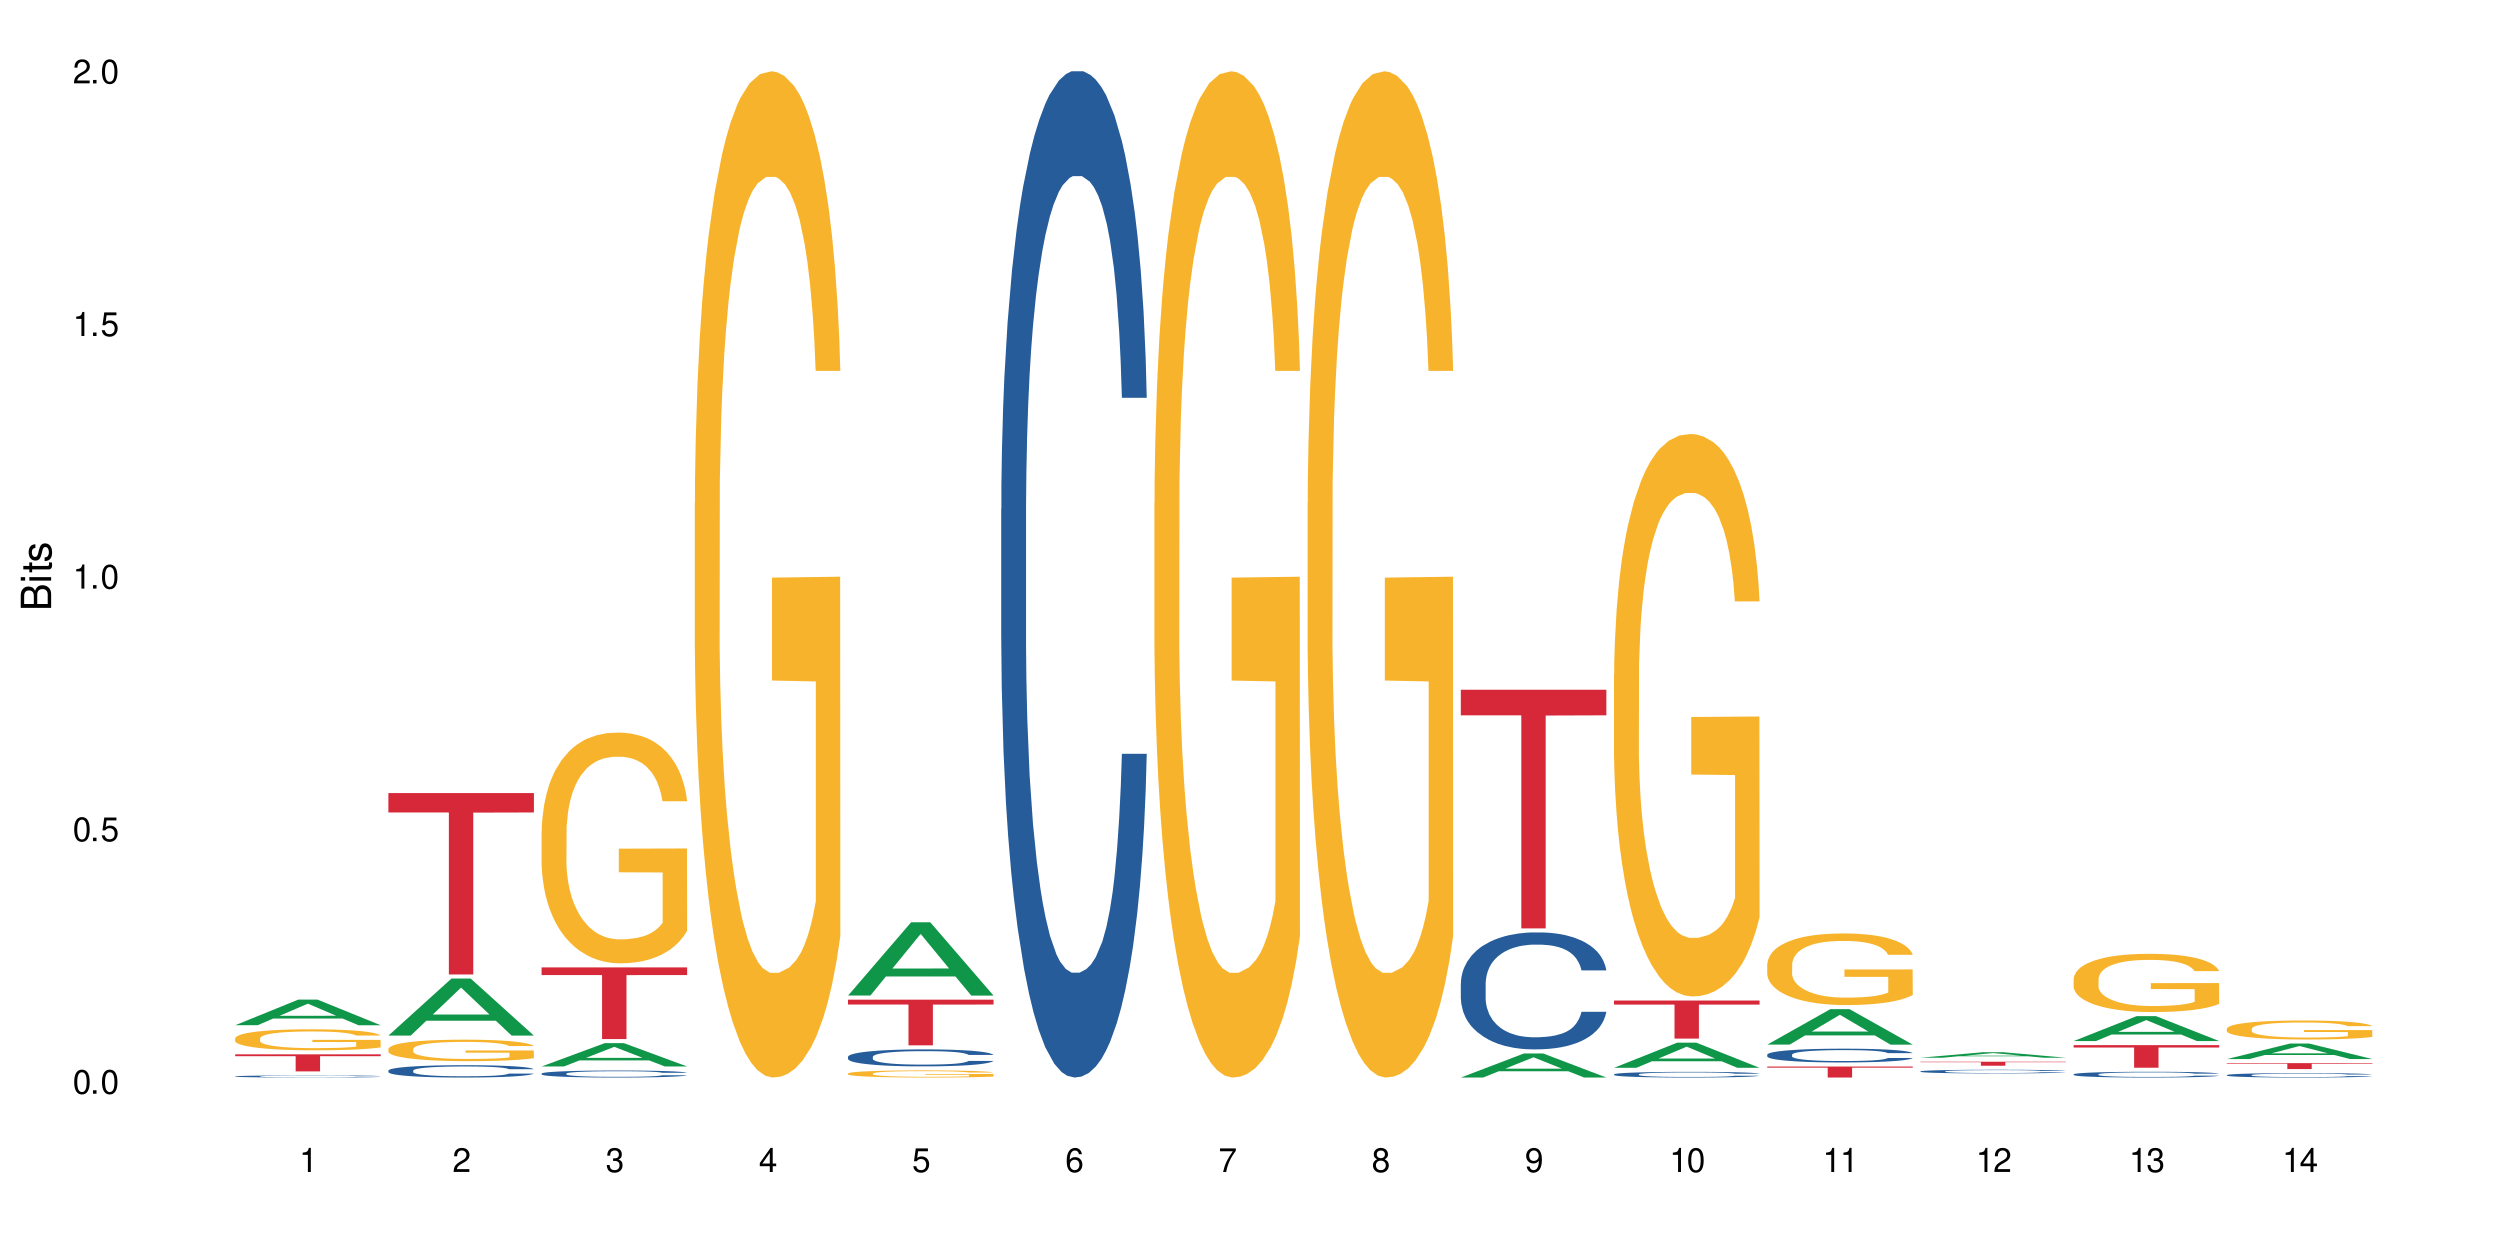 <?xml version="1.0" encoding="UTF-8"?>
<svg xmlns="http://www.w3.org/2000/svg" xmlns:xlink="http://www.w3.org/1999/xlink" width="720" height="360" viewBox="0 0 720 360">
<defs>
<g>
<g id="glyph-0-0">
</g>
<g id="glyph-0-1">
<path d="M 2.641 -6.938 C 2 -6.938 1.422 -6.656 1.078 -6.172 C 0.641 -5.562 0.406 -4.641 0.406 -3.359 C 0.406 -1.016 1.188 0.219 2.641 0.219 C 4.078 0.219 4.859 -1.016 4.859 -3.297 C 4.859 -4.641 4.656 -5.547 4.203 -6.172 C 3.844 -6.656 3.281 -6.938 2.641 -6.938 Z M 2.641 -6.188 C 3.547 -6.188 4 -5.25 4 -3.375 C 4 -1.406 3.562 -0.484 2.625 -0.484 C 1.734 -0.484 1.281 -1.438 1.281 -3.344 C 1.281 -5.25 1.734 -6.188 2.641 -6.188 Z M 2.641 -6.188 "/>
</g>
<g id="glyph-0-2">
<path d="M 1.828 -1 L 0.828 -1 L 0.828 0 L 1.828 0 Z M 1.828 -1 "/>
</g>
<g id="glyph-0-3">
<path d="M 4.562 -6.797 L 1.062 -6.797 L 0.547 -3.094 L 1.328 -3.094 C 1.719 -3.562 2.047 -3.734 2.578 -3.734 C 3.484 -3.734 4.062 -3.109 4.062 -2.094 C 4.062 -1.125 3.484 -0.531 2.578 -0.531 C 1.828 -0.531 1.375 -0.906 1.188 -1.672 L 0.328 -1.672 C 0.453 -1.109 0.547 -0.844 0.75 -0.594 C 1.125 -0.078 1.828 0.219 2.594 0.219 C 3.969 0.219 4.922 -0.781 4.922 -2.219 C 4.922 -3.562 4.031 -4.484 2.719 -4.484 C 2.25 -4.484 1.859 -4.359 1.469 -4.062 L 1.734 -5.969 L 4.562 -5.969 Z M 4.562 -6.797 "/>
</g>
<g id="glyph-0-4">
<path d="M 2.484 -4.938 L 2.484 0 L 3.328 0 L 3.328 -6.938 L 2.766 -6.938 C 2.469 -5.875 2.281 -5.734 0.984 -5.562 L 0.984 -4.938 Z M 2.484 -4.938 "/>
</g>
<g id="glyph-0-5">
<path d="M 4.859 -0.828 L 1.281 -0.828 C 1.359 -1.406 1.672 -1.781 2.5 -2.281 L 3.469 -2.828 C 4.406 -3.344 4.906 -4.062 4.906 -4.906 C 4.906 -5.484 4.672 -6.031 4.266 -6.406 C 3.859 -6.766 3.375 -6.938 2.719 -6.938 C 1.859 -6.938 1.219 -6.625 0.844 -6.031 C 0.609 -5.672 0.5 -5.234 0.484 -4.531 L 1.328 -4.531 C 1.359 -5.016 1.406 -5.281 1.531 -5.516 C 1.75 -5.938 2.188 -6.203 2.703 -6.203 C 3.469 -6.203 4.031 -5.641 4.031 -4.891 C 4.031 -4.344 3.719 -3.859 3.125 -3.516 L 2.234 -3 C 0.812 -2.172 0.406 -1.531 0.328 -0.016 L 4.859 -0.016 Z M 4.859 -0.828 "/>
</g>
<g id="glyph-0-6">
<path d="M 2.125 -3.188 L 2.578 -3.188 C 3.5 -3.188 3.984 -2.766 3.984 -1.922 C 3.984 -1.062 3.469 -0.531 2.594 -0.531 C 1.656 -0.531 1.203 -1 1.156 -2.016 L 0.312 -2.016 C 0.344 -1.453 0.438 -1.094 0.609 -0.781 C 0.953 -0.109 1.625 0.219 2.547 0.219 C 3.953 0.219 4.859 -0.625 4.859 -1.938 C 4.859 -2.828 4.516 -3.297 3.703 -3.594 C 4.344 -3.844 4.656 -4.328 4.656 -5.031 C 4.656 -6.219 3.875 -6.938 2.578 -6.938 C 1.203 -6.938 0.484 -6.172 0.453 -4.703 L 1.297 -4.703 C 1.312 -5.125 1.344 -5.359 1.453 -5.578 C 1.641 -5.969 2.062 -6.203 2.594 -6.203 C 3.344 -6.203 3.797 -5.75 3.797 -5 C 3.797 -4.516 3.609 -4.219 3.25 -4.047 C 3.016 -3.953 2.703 -3.922 2.125 -3.906 Z M 2.125 -3.188 "/>
</g>
<g id="glyph-0-7">
<path d="M 3.141 -1.672 L 3.141 0 L 3.984 0 L 3.984 -1.672 L 4.984 -1.672 L 4.984 -2.438 L 3.984 -2.438 L 3.984 -6.938 L 3.359 -6.938 L 0.266 -2.578 L 0.266 -1.672 Z M 3.141 -2.438 L 1 -2.438 L 3.141 -5.5 Z M 3.141 -2.438 "/>
</g>
<g id="glyph-0-8">
<path d="M 4.781 -5.125 C 4.609 -6.266 3.891 -6.938 2.844 -6.938 C 2.094 -6.938 1.422 -6.578 1.031 -5.953 C 0.594 -5.266 0.406 -4.422 0.406 -3.172 C 0.406 -2 0.578 -1.25 0.984 -0.641 C 1.359 -0.078 1.953 0.219 2.703 0.219 C 3.984 0.219 4.922 -0.75 4.922 -2.094 C 4.922 -3.375 4.062 -4.281 2.844 -4.281 C 2.172 -4.281 1.641 -4.031 1.281 -3.516 C 1.281 -5.234 1.828 -6.188 2.797 -6.188 C 3.391 -6.188 3.797 -5.797 3.938 -5.125 Z M 2.734 -3.531 C 3.547 -3.531 4.062 -2.953 4.062 -2.031 C 4.062 -1.156 3.484 -0.531 2.703 -0.531 C 1.922 -0.531 1.328 -1.188 1.328 -2.078 C 1.328 -2.938 1.906 -3.531 2.734 -3.531 Z M 2.734 -3.531 "/>
</g>
<g id="glyph-0-9">
<path d="M 4.984 -6.797 L 0.438 -6.797 L 0.438 -5.969 L 4.109 -5.969 C 2.5 -3.656 1.828 -2.234 1.328 0 L 2.219 0 C 2.594 -2.172 3.453 -4.047 4.984 -6.094 Z M 4.984 -6.797 "/>
</g>
<g id="glyph-0-10">
<path d="M 3.75 -3.656 C 4.469 -4.094 4.688 -4.438 4.688 -5.078 C 4.688 -6.172 3.844 -6.938 2.641 -6.938 C 1.438 -6.938 0.594 -6.172 0.594 -5.094 C 0.594 -4.438 0.812 -4.094 1.516 -3.656 C 0.734 -3.266 0.359 -2.703 0.359 -1.922 C 0.359 -0.656 1.281 0.219 2.641 0.219 C 3.984 0.219 4.922 -0.656 4.922 -1.922 C 4.922 -2.703 4.531 -3.266 3.75 -3.656 Z M 2.641 -6.188 C 3.359 -6.188 3.812 -5.75 3.812 -5.062 C 3.812 -4.406 3.344 -3.984 2.641 -3.984 C 1.922 -3.984 1.453 -4.406 1.453 -5.078 C 1.453 -5.75 1.922 -6.188 2.641 -6.188 Z M 2.641 -3.266 C 3.484 -3.266 4.062 -2.719 4.062 -1.906 C 4.062 -1.078 3.484 -0.531 2.625 -0.531 C 1.797 -0.531 1.219 -1.094 1.219 -1.906 C 1.219 -2.719 1.781 -3.266 2.641 -3.266 Z M 2.641 -3.266 "/>
</g>
<g id="glyph-0-11">
<path d="M 0.516 -1.578 C 0.672 -0.453 1.406 0.219 2.438 0.219 C 3.188 0.219 3.859 -0.141 4.266 -0.766 C 4.688 -1.453 4.891 -2.297 4.891 -3.547 C 4.891 -4.719 4.703 -5.453 4.312 -6.078 C 3.938 -6.641 3.344 -6.938 2.594 -6.938 C 1.297 -6.938 0.359 -5.969 0.359 -4.625 C 0.359 -3.344 1.234 -2.453 2.453 -2.453 C 3.094 -2.453 3.578 -2.672 4.016 -3.203 C 4 -1.484 3.469 -0.531 2.5 -0.531 C 1.906 -0.531 1.484 -0.906 1.359 -1.578 Z M 2.578 -6.203 C 3.375 -6.203 3.969 -5.531 3.969 -4.641 C 3.969 -3.797 3.391 -3.188 2.547 -3.188 C 1.734 -3.188 1.234 -3.766 1.234 -4.688 C 1.234 -5.562 1.797 -6.203 2.578 -6.203 Z M 2.578 -6.203 "/>
</g>
<g id="glyph-1-0">
</g>
<g id="glyph-1-1">
<path d="M 0 -0.953 L 0 -4.891 C 0 -5.719 -0.234 -6.344 -0.734 -6.797 C -1.188 -7.234 -1.812 -7.469 -2.5 -7.469 C -3.547 -7.469 -4.188 -7 -4.625 -5.875 C -4.984 -6.688 -5.625 -7.094 -6.531 -7.094 C -7.172 -7.094 -7.734 -6.859 -8.141 -6.391 C -8.562 -5.922 -8.75 -5.344 -8.75 -4.5 L -8.75 -0.953 Z M -4.984 -2.062 L -7.766 -2.062 L -7.766 -4.219 C -7.766 -4.844 -7.688 -5.203 -7.453 -5.5 C -7.219 -5.812 -6.859 -5.969 -6.375 -5.969 C -5.891 -5.969 -5.531 -5.812 -5.297 -5.5 C -5.062 -5.203 -4.984 -4.844 -4.984 -4.219 Z M -0.984 -2.062 L -4 -2.062 L -4 -4.781 C -4 -5.766 -3.438 -6.359 -2.484 -6.359 C -1.547 -6.359 -0.984 -5.766 -0.984 -4.781 Z M -0.984 -2.062 "/>
</g>
<g id="glyph-1-2">
<path d="M -6.281 -1.797 L -6.281 -0.797 L 0 -0.797 L 0 -1.797 Z M -8.75 -1.797 L -8.75 -0.797 L -7.484 -0.797 L -7.484 -1.797 Z M -8.75 -1.797 "/>
</g>
<g id="glyph-1-3">
<path d="M -6.281 -3.047 L -6.281 -2.016 L -8.016 -2.016 L -8.016 -1.016 L -6.281 -1.016 L -6.281 -0.172 L -5.469 -0.172 L -5.469 -1.016 L -0.719 -1.016 C -0.078 -1.016 0.281 -1.453 0.281 -2.234 C 0.281 -2.5 0.25 -2.719 0.188 -3.047 L -0.641 -3.047 C -0.609 -2.906 -0.594 -2.766 -0.594 -2.562 C -0.594 -2.141 -0.719 -2.016 -1.156 -2.016 L -5.469 -2.016 L -5.469 -3.047 Z M -6.281 -3.047 "/>
</g>
<g id="glyph-1-4">
<path d="M -4.531 -5.25 C -5.766 -5.25 -6.469 -4.422 -6.469 -2.969 C -6.469 -1.516 -5.719 -0.562 -4.547 -0.562 C -3.562 -0.562 -3.094 -1.062 -2.734 -2.562 L -2.516 -3.484 C -2.344 -4.188 -2.094 -4.469 -1.641 -4.469 C -1.047 -4.469 -0.641 -3.875 -0.641 -3 C -0.641 -2.453 -0.797 -2 -1.062 -1.75 C -1.25 -1.594 -1.422 -1.531 -1.875 -1.469 L -1.875 -0.406 C -0.422 -0.453 0.281 -1.266 0.281 -2.922 C 0.281 -4.5 -0.5 -5.516 -1.719 -5.516 C -2.656 -5.516 -3.172 -4.984 -3.469 -3.734 L -3.703 -2.766 C -3.891 -1.953 -4.156 -1.609 -4.594 -1.609 C -5.188 -1.609 -5.547 -2.125 -5.547 -2.938 C -5.547 -3.75 -5.203 -4.172 -4.531 -4.203 Z M -4.531 -5.25 "/>
</g>
</g>
</defs>
<rect x="-72" y="-36" width="864" height="432" fill="rgb(100%, 100%, 100%)" fill-opacity="1"/>
<path fill-rule="nonzero" fill="rgb(6.275%, 58.824%, 28.235%)" fill-opacity="1" d="M 67.73 295.266 L 67.777 295.258 L 85.914 287.883 L 91.422 287.883 L 109.648 295.273 L 103.242 295.273 L 98.676 293.344 L 78.656 293.344 L 74.18 295.266 L 67.73 295.266 L 80.582 292.547 L 96.84 292.539 L 88.734 289.09 L 88.645 289.082 L 88.555 289.102 L 80.539 292.539 L 80.582 292.547 Z M 67.73 295.266 "/>
<path fill-rule="nonzero" fill="rgb(14.51%, 36.078%, 60%)" fill-opacity="1" d="M 67.73 309.988 L 67.781 309.988 L 67.781 309.973 L 67.934 309.953 L 68.293 309.926 L 68.652 309.906 L 69.57 309.875 L 70.848 309.844 L 72.18 309.816 L 73.148 309.805 L 74.02 309.793 L 76.012 309.773 L 77.289 309.762 L 78.672 309.75 L 80.355 309.742 L 81.582 309.738 L 84.344 309.727 L 86.391 309.723 L 93.441 309.723 L 94.926 309.727 L 96.562 309.73 L 97.941 309.738 L 100.344 309.75 L 102.492 309.766 L 103.461 309.773 L 104.996 309.789 L 106.172 309.809 L 106.988 309.82 L 107.91 309.844 L 108.727 309.867 L 109.34 309.895 L 109.648 309.922 L 102.492 309.922 L 102.133 309.898 L 101.723 309.879 L 100.191 309.84 L 99.117 309.824 L 98.145 309.816 L 96.816 309.805 L 95.641 309.797 L 94.414 309.793 L 93.238 309.789 L 90.988 309.785 L 87.41 309.785 L 85.418 309.793 L 84.344 309.797 L 82.812 309.805 L 81.738 309.809 L 80.461 309.82 L 79.59 309.832 L 78.516 309.844 L 77.75 309.859 L 76.883 309.875 L 76.371 309.891 L 75.91 309.906 L 75.5 309.926 L 75.195 309.945 L 74.988 309.965 L 74.887 309.984 L 74.887 310.07 L 74.988 310.09 L 75.246 310.113 L 75.91 310.148 L 76.883 310.18 L 78.004 310.203 L 79.078 310.219 L 79.691 310.227 L 80.512 310.234 L 81.789 310.246 L 83.629 310.258 L 84.703 310.262 L 86.34 310.266 L 88.023 310.27 L 90.273 310.27 L 92.27 310.266 L 93.598 310.266 L 94.977 310.258 L 96.867 310.25 L 98.043 310.242 L 99.066 310.23 L 99.832 310.219 L 100.344 310.211 L 101.109 310.195 L 101.723 310.176 L 102.184 310.156 L 102.492 310.137 L 109.648 310.137 L 109.34 310.16 L 108.883 310.18 L 108.422 310.195 L 107.707 310.215 L 106.887 310.234 L 105.711 310.254 L 104.742 310.266 L 103.461 310.281 L 102.285 310.289 L 101.008 310.301 L 99.117 310.312 L 97.891 310.316 L 96.562 310.32 L 94.977 310.324 L 92.984 310.328 L 90.836 310.332 L 86.695 310.332 L 85.109 310.328 L 83.016 310.324 L 80.41 310.312 L 78.516 310.305 L 77.035 310.293 L 75.758 310.281 L 74.324 310.266 L 72.484 310.242 L 71.359 310.223 L 70.594 310.207 L 69.723 310.188 L 69.109 310.168 L 68.395 310.137 L 67.883 310.094 L 67.73 310.066 Z M 67.73 309.988 "/>
<path fill-rule="nonzero" fill="rgb(96.863%, 70.196%, 16.863%)" fill-opacity="1" d="M 67.73 299.027 L 67.781 299.023 L 67.781 298.91 L 67.988 298.664 L 68.496 298.32 L 69.164 298.039 L 69.879 297.816 L 70.34 297.703 L 71.105 297.535 L 71.77 297.414 L 73.457 297.164 L 75.602 296.934 L 76.777 296.836 L 78.109 296.742 L 80 296.637 L 80.867 296.598 L 83.527 296.508 L 86.543 296.453 L 89.863 296.438 L 91.398 296.441 L 93.496 296.465 L 96.355 296.523 L 97.992 296.582 L 99.27 296.637 L 100.602 296.707 L 102.234 296.816 L 103.77 296.949 L 104.996 297.082 L 106.223 297.25 L 107.246 297.426 L 108.113 297.617 L 108.883 297.852 L 109.34 298.043 L 109.648 298.238 L 102.543 298.238 L 102.133 298.043 L 101.672 297.895 L 100.906 297.715 L 100.141 297.582 L 99.375 297.477 L 97.941 297.332 L 96.715 297.242 L 95.18 297.164 L 93.699 297.117 L 92.012 297.082 L 90.988 297.07 L 88.281 297.07 L 85.828 297.109 L 84.395 297.156 L 83.375 297.199 L 81.941 297.281 L 81.074 297.348 L 80.562 297.391 L 79.027 297.562 L 78.004 297.719 L 77.445 297.824 L 76.727 297.988 L 76.215 298.137 L 75.652 298.359 L 75.348 298.523 L 74.938 298.902 L 74.887 299.895 L 75.039 300.105 L 75.348 300.332 L 75.758 300.531 L 76.371 300.742 L 76.984 300.902 L 78.059 301.117 L 78.977 301.262 L 79.691 301.355 L 81.074 301.504 L 81.637 301.555 L 82.965 301.652 L 84.344 301.73 L 86.031 301.797 L 87.309 301.828 L 89.355 301.855 L 91.961 301.855 L 95.027 301.824 L 96.969 301.781 L 98.301 301.734 L 99.168 301.695 L 100.242 301.637 L 101.008 301.582 L 101.723 301.52 L 102.594 301.426 L 102.594 300.105 L 89.969 300.102 L 89.969 299.48 L 109.598 299.477 L 109.648 301.637 L 108.574 301.785 L 107.246 301.93 L 105.969 302.039 L 104.637 302.133 L 102.746 302.238 L 101.215 302.305 L 98.863 302.383 L 96.715 302.434 L 94.465 302.465 L 92.473 302.48 L 90.121 302.488 L 88.023 302.477 L 85.777 302.441 L 83.988 302.398 L 82.352 302.344 L 80.715 302.273 L 78.672 302.156 L 77.34 302.062 L 75.961 301.945 L 74.582 301.809 L 73.355 301.66 L 72.535 301.543 L 71.719 301.41 L 70.848 301.242 L 70.031 301.055 L 69.418 300.883 L 68.855 300.691 L 68.445 300.508 L 68.039 300.262 L 67.832 300.062 L 67.73 299.891 Z M 67.73 299.027 "/>
<path fill-rule="nonzero" fill="rgb(83.922%, 15.686%, 22.353%)" fill-opacity="1" d="M 67.73 303.652 L 109.648 303.652 L 109.648 304.176 L 92.18 304.18 L 92.18 308.559 L 85.148 308.559 L 85.148 304.188 L 85.047 304.176 L 67.73 304.176 Z M 67.73 303.652 "/>
<path fill-rule="nonzero" fill="rgb(6.275%, 58.824%, 28.235%)" fill-opacity="1" d="M 111.855 298.246 L 111.898 298.23 L 130.035 281.809 L 135.543 281.809 L 153.77 298.262 L 147.367 298.262 L 142.801 293.969 L 122.781 293.969 L 118.301 298.246 L 111.855 298.246 L 124.707 292.191 L 140.961 292.176 L 132.855 284.496 L 132.766 284.48 L 132.68 284.527 L 124.66 292.176 L 124.707 292.191 Z M 111.855 298.246 "/>
<path fill-rule="nonzero" fill="rgb(14.51%, 36.078%, 60%)" fill-opacity="1" d="M 111.855 308.324 L 111.906 308.32 L 111.906 308.242 L 112.059 308.121 L 112.418 307.965 L 112.773 307.859 L 113.695 307.664 L 114.973 307.48 L 116.301 307.34 L 117.273 307.254 L 118.141 307.188 L 120.137 307.07 L 121.414 307.008 L 122.793 306.953 L 124.48 306.895 L 125.707 306.863 L 128.469 306.812 L 130.512 306.789 L 132.098 306.781 L 135.523 306.781 L 137.566 306.793 L 139.047 306.809 L 140.684 306.836 L 142.066 306.863 L 144.469 306.934 L 146.613 307.027 L 147.586 307.078 L 149.117 307.18 L 150.293 307.277 L 151.113 307.359 L 152.031 307.48 L 152.852 307.629 L 153.465 307.793 L 153.77 307.934 L 146.613 307.934 L 146.258 307.801 L 145.848 307.703 L 145.082 307.57 L 144.312 307.473 L 143.242 307.379 L 142.27 307.32 L 140.941 307.258 L 139.766 307.219 L 138.539 307.188 L 137.363 307.168 L 135.113 307.148 L 132.504 307.148 L 131.535 307.156 L 129.539 307.184 L 128.469 307.203 L 126.934 307.25 L 125.859 307.293 L 124.582 307.359 L 123.715 307.414 L 122.641 307.496 L 121.875 307.57 L 121.004 307.68 L 120.492 307.762 L 120.031 307.852 L 119.625 307.957 L 119.316 308.07 L 119.113 308.191 L 119.012 308.309 L 119.012 308.812 L 119.113 308.93 L 119.367 309.066 L 120.031 309.266 L 121.004 309.438 L 122.129 309.574 L 123.203 309.668 L 123.816 309.715 L 124.633 309.766 L 125.91 309.832 L 127.75 309.898 L 128.824 309.922 L 130.461 309.949 L 132.148 309.961 L 134.398 309.961 L 136.391 309.949 L 137.719 309.934 L 139.102 309.906 L 140.992 309.852 L 142.168 309.801 L 143.188 309.738 L 143.957 309.676 L 144.469 309.625 L 145.234 309.523 L 145.848 309.414 L 146.309 309.301 L 146.613 309.188 L 153.77 309.188 L 153.465 309.32 L 153.004 309.445 L 152.543 309.539 L 151.828 309.652 L 151.012 309.754 L 149.836 309.867 L 148.863 309.941 L 147.586 310.023 L 146.41 310.086 L 145.133 310.141 L 143.242 310.207 L 142.012 310.238 L 140.684 310.266 L 139.102 310.293 L 137.105 310.316 L 134.961 310.328 L 132.965 310.332 L 130.82 310.324 L 129.234 310.312 L 127.137 310.285 L 124.531 310.227 L 122.641 310.164 L 121.156 310.102 L 119.879 310.035 L 118.449 309.949 L 116.609 309.805 L 115.484 309.695 L 114.715 309.605 L 113.848 309.477 L 113.234 309.363 L 112.52 309.184 L 112.008 308.953 L 111.855 308.773 Z M 111.855 308.324 "/>
<path fill-rule="nonzero" fill="rgb(96.863%, 70.196%, 16.863%)" fill-opacity="1" d="M 111.855 302.078 L 111.906 302.07 L 111.906 301.957 L 112.109 301.703 L 112.621 301.355 L 113.285 301.066 L 114 300.84 L 114.461 300.723 L 115.227 300.551 L 115.891 300.426 L 117.578 300.172 L 119.727 299.934 L 120.902 299.832 L 122.23 299.738 L 124.121 299.629 L 124.992 299.59 L 127.648 299.5 L 130.664 299.445 L 133.988 299.426 L 135.523 299.434 L 137.617 299.453 L 140.48 299.516 L 142.117 299.574 L 143.395 299.629 L 144.723 299.703 L 146.359 299.816 L 147.891 299.953 L 149.117 300.086 L 150.348 300.258 L 151.367 300.438 L 152.238 300.637 L 153.004 300.875 L 153.465 301.07 L 153.77 301.27 L 146.664 301.27 L 146.258 301.07 L 145.797 300.918 L 145.031 300.73 L 144.262 300.598 L 143.496 300.488 L 142.066 300.344 L 140.84 300.25 L 139.305 300.172 L 137.82 300.121 L 136.137 300.086 L 135.113 300.078 L 132.402 300.078 L 129.949 300.117 L 128.52 300.16 L 127.496 300.207 L 126.066 300.293 L 125.195 300.359 L 124.684 300.402 L 123.152 300.578 L 122.129 300.738 L 121.566 300.844 L 120.852 301.016 L 120.34 301.168 L 119.777 301.395 L 119.469 301.562 L 119.062 301.949 L 119.012 302.965 L 119.164 303.18 L 119.469 303.41 L 119.879 303.613 L 120.492 303.828 L 121.105 303.992 L 122.18 304.215 L 123.102 304.359 L 123.816 304.457 L 125.195 304.609 L 125.758 304.66 L 127.086 304.762 L 128.469 304.84 L 130.152 304.91 L 131.434 304.941 L 133.477 304.973 L 136.082 304.973 L 139.152 304.938 L 141.094 304.891 L 142.422 304.848 L 143.293 304.809 L 144.363 304.746 L 145.133 304.688 L 145.848 304.625 L 146.715 304.531 L 146.715 303.18 L 134.09 303.172 L 134.09 302.539 L 153.719 302.535 L 153.77 304.746 L 152.699 304.898 L 151.367 305.043 L 150.09 305.156 L 148.762 305.254 L 146.871 305.359 L 145.336 305.43 L 142.984 305.508 L 140.84 305.559 L 138.59 305.594 L 136.594 305.609 L 134.242 305.617 L 132.148 305.605 L 129.898 305.57 L 128.109 305.523 L 126.473 305.469 L 124.84 305.395 L 122.793 305.277 L 121.465 305.18 L 120.082 305.062 L 118.703 304.922 L 117.477 304.77 L 116.66 304.648 L 115.84 304.512 L 114.973 304.344 L 114.152 304.152 L 113.539 303.977 L 112.98 303.777 L 112.57 303.594 L 112.16 303.336 L 111.957 303.133 L 111.855 302.961 Z M 111.855 302.078 "/>
<path fill-rule="nonzero" fill="rgb(83.922%, 15.686%, 22.353%)" fill-opacity="1" d="M 111.855 228.395 L 153.77 228.395 L 153.77 233.988 L 136.301 234.035 L 136.301 280.645 L 129.273 280.645 L 129.273 234.086 L 129.172 233.988 L 111.855 233.988 Z M 111.855 228.395 "/>
<path fill-rule="nonzero" fill="rgb(6.275%, 58.824%, 28.235%)" fill-opacity="1" d="M 155.977 307.137 L 156.023 307.133 L 174.16 300.422 L 179.668 300.422 L 197.895 307.145 L 191.488 307.145 L 186.922 305.391 L 166.902 305.391 L 162.426 307.137 L 155.977 307.137 L 168.828 304.664 L 185.086 304.656 L 176.98 301.52 L 176.891 301.512 L 176.801 301.531 L 168.785 304.656 L 168.828 304.664 Z M 155.977 307.137 "/>
<path fill-rule="nonzero" fill="rgb(14.51%, 36.078%, 60%)" fill-opacity="1" d="M 155.977 309.188 L 156.027 309.188 L 156.027 309.141 L 156.18 309.07 L 156.539 308.984 L 156.898 308.922 L 157.816 308.812 L 159.094 308.707 L 160.426 308.625 L 161.395 308.578 L 162.266 308.539 L 164.258 308.473 L 165.535 308.438 L 166.918 308.406 L 168.602 308.375 L 169.828 308.355 L 172.59 308.328 L 174.637 308.312 L 176.219 308.309 L 179.645 308.309 L 181.688 308.316 L 183.172 308.324 L 184.809 308.34 L 186.188 308.355 L 188.59 308.398 L 190.738 308.449 L 191.707 308.477 L 193.242 308.535 L 194.418 308.59 L 195.234 308.641 L 196.156 308.707 L 196.973 308.789 L 197.586 308.887 L 197.895 308.965 L 190.738 308.965 L 190.379 308.891 L 189.969 308.832 L 189.203 308.758 L 188.438 308.703 L 187.363 308.648 L 186.391 308.613 L 185.062 308.578 L 183.887 308.559 L 182.66 308.539 L 181.484 308.531 L 179.234 308.52 L 176.629 308.52 L 175.656 308.523 L 173.664 308.539 L 172.59 308.551 L 171.059 308.574 L 169.984 308.602 L 168.707 308.637 L 167.836 308.668 L 166.762 308.715 L 165.996 308.758 L 165.129 308.82 L 164.617 308.867 L 164.156 308.918 L 163.746 308.98 L 163.441 309.043 L 163.234 309.113 L 163.133 309.18 L 163.133 309.465 L 163.234 309.531 L 163.492 309.609 L 164.156 309.723 L 165.129 309.82 L 166.25 309.898 L 167.324 309.953 L 167.938 309.98 L 168.758 310.012 L 170.035 310.047 L 171.875 310.086 L 172.949 310.098 L 174.582 310.113 L 176.27 310.121 L 178.52 310.121 L 180.512 310.113 L 181.844 310.105 L 183.223 310.09 L 185.113 310.059 L 186.289 310.027 L 187.312 309.992 L 188.078 309.957 L 188.59 309.93 L 189.355 309.871 L 189.969 309.809 L 190.43 309.742 L 190.738 309.68 L 197.895 309.68 L 197.586 309.754 L 197.129 309.828 L 196.668 309.883 L 195.953 309.945 L 195.133 310.004 L 193.957 310.066 L 192.988 310.109 L 191.707 310.156 L 190.531 310.191 L 189.254 310.223 L 187.363 310.262 L 186.137 310.277 L 184.809 310.297 L 183.223 310.309 L 181.23 310.324 L 179.082 310.332 L 177.09 310.332 L 174.941 310.328 L 173.355 310.32 L 171.262 310.305 L 168.652 310.27 L 166.762 310.234 L 165.281 310.199 L 164.004 310.164 L 162.57 310.113 L 160.73 310.031 L 159.605 309.969 L 158.84 309.918 L 157.969 309.844 L 157.355 309.781 L 156.641 309.676 L 156.129 309.547 L 155.977 309.445 Z M 155.977 309.188 "/>
<path fill-rule="nonzero" fill="rgb(96.863%, 70.196%, 16.863%)" fill-opacity="1" d="M 155.977 239.441 L 156.027 239.379 L 156.027 238.168 L 156.234 235.434 L 156.742 231.672 L 157.41 228.574 L 158.125 226.148 L 158.582 224.875 L 159.352 223.051 L 160.016 221.715 L 161.703 218.984 L 163.848 216.438 L 165.023 215.344 L 166.355 214.312 L 168.246 213.156 L 169.113 212.734 L 171.773 211.762 L 174.789 211.156 L 178.109 210.973 L 179.645 211.035 L 181.742 211.277 L 184.602 211.945 L 186.238 212.551 L 187.516 213.156 L 188.848 213.945 L 190.48 215.16 L 192.016 216.617 L 193.242 218.074 L 194.469 219.895 L 195.492 221.84 L 196.359 223.961 L 197.129 226.512 L 197.586 228.637 L 197.895 230.762 L 190.789 230.762 L 190.379 228.637 L 189.918 226.996 L 189.152 224.996 L 188.387 223.539 L 187.617 222.383 L 186.188 220.805 L 184.961 219.836 L 183.426 218.984 L 181.945 218.438 L 180.258 218.074 L 179.234 217.953 L 176.527 217.953 L 174.074 218.379 L 172.641 218.863 L 171.617 219.348 L 170.188 220.262 L 169.32 220.988 L 168.809 221.473 L 167.273 223.355 L 166.25 225.055 L 165.688 226.207 L 164.973 228.031 L 164.461 229.668 L 163.898 232.098 L 163.594 233.918 L 163.184 238.047 L 163.133 248.973 L 163.285 251.277 L 163.594 253.766 L 164.004 255.953 L 164.617 258.258 L 165.23 260.02 L 166.305 262.387 L 167.223 263.965 L 167.938 264.996 L 169.32 266.637 L 169.883 267.18 L 171.211 268.273 L 172.59 269.125 L 174.277 269.852 L 175.555 270.215 L 177.602 270.52 L 180.207 270.52 L 183.273 270.156 L 185.215 269.672 L 186.547 269.184 L 187.414 268.758 L 188.488 268.094 L 189.254 267.484 L 189.969 266.816 L 190.84 265.785 L 190.84 251.277 L 178.215 251.219 L 178.215 244.418 L 197.844 244.359 L 197.895 268.094 L 196.82 269.73 L 195.492 271.309 L 194.215 272.523 L 192.883 273.555 L 190.992 274.707 L 189.461 275.438 L 187.109 276.285 L 184.961 276.832 L 182.711 277.195 L 180.719 277.379 L 178.367 277.441 L 176.27 277.32 L 174.023 276.953 L 172.234 276.469 L 170.598 275.863 L 168.961 275.074 L 166.918 273.797 L 165.586 272.766 L 164.207 271.492 L 162.828 269.973 L 161.602 268.336 L 160.781 267.059 L 159.965 265.602 L 159.094 263.781 L 158.277 261.719 L 157.664 259.836 L 157.102 257.711 L 156.691 255.711 L 156.285 252.977 L 156.078 250.793 L 155.977 248.91 Z M 155.977 239.441 "/>
<path fill-rule="nonzero" fill="rgb(83.922%, 15.686%, 22.353%)" fill-opacity="1" d="M 155.977 278.605 L 197.895 278.605 L 197.895 280.816 L 180.426 280.832 L 180.426 299.258 L 173.395 299.258 L 173.395 280.852 L 173.293 280.816 L 155.977 280.816 Z M 155.977 278.605 "/>
<path fill-rule="nonzero" fill="rgb(96.863%, 70.196%, 16.863%)" fill-opacity="1" d="M 200.102 144.652 L 200.152 144.387 L 200.152 139.094 L 200.355 127.184 L 200.867 110.777 L 201.531 97.277 L 202.246 86.691 L 202.707 81.133 L 203.473 73.195 L 204.137 67.371 L 205.824 55.461 L 207.973 44.348 L 209.148 39.582 L 210.477 35.082 L 212.367 30.055 L 213.238 28.203 L 215.895 23.965 L 218.91 21.32 L 222.234 20.527 L 223.77 20.789 L 225.863 21.848 L 228.727 24.762 L 230.363 27.406 L 231.641 30.055 L 232.969 33.496 L 234.605 38.789 L 236.137 45.141 L 237.363 51.492 L 238.594 59.43 L 239.613 67.902 L 240.484 77.164 L 241.25 88.281 L 241.711 97.543 L 242.016 106.805 L 234.91 106.805 L 234.504 97.543 L 234.043 90.398 L 233.277 81.664 L 232.508 75.312 L 231.742 70.281 L 230.312 63.402 L 229.082 59.168 L 227.551 55.461 L 226.066 53.078 L 224.383 51.492 L 223.359 50.961 L 220.648 50.961 L 218.195 52.816 L 216.766 54.934 L 215.742 57.051 L 214.312 61.02 L 213.441 64.195 L 212.93 66.312 L 211.398 74.516 L 210.375 81.93 L 209.812 86.957 L 209.098 94.898 L 208.586 102.043 L 208.023 112.629 L 207.715 120.57 L 207.309 138.566 L 207.258 186.207 L 207.41 196.262 L 207.715 207.113 L 208.125 216.641 L 208.738 226.699 L 209.352 234.375 L 210.426 244.695 L 211.348 251.578 L 212.062 256.078 L 213.441 263.223 L 214.004 265.605 L 215.332 270.367 L 216.715 274.074 L 218.398 277.25 L 219.68 278.836 L 221.723 280.16 L 224.328 280.16 L 227.398 278.574 L 229.34 276.457 L 230.668 274.34 L 231.539 272.484 L 232.609 269.574 L 233.379 266.926 L 234.094 264.016 L 234.961 259.516 L 234.961 196.262 L 222.336 195.996 L 222.336 166.355 L 241.965 166.09 L 242.016 269.574 L 240.941 276.719 L 239.613 283.602 L 238.336 288.895 L 237.008 293.395 L 235.117 298.422 L 233.582 301.598 L 231.23 305.305 L 229.082 307.688 L 226.836 309.273 L 224.84 310.066 L 222.488 310.332 L 220.395 309.805 L 218.145 308.215 L 216.355 306.098 L 214.719 303.453 L 213.082 300.012 L 211.039 294.453 L 209.711 289.953 L 208.328 284.395 L 206.949 277.777 L 205.723 270.633 L 204.906 265.074 L 204.086 258.723 L 203.219 250.781 L 202.398 241.785 L 201.785 233.578 L 201.223 224.316 L 200.816 215.582 L 200.406 203.672 L 200.203 194.145 L 200.102 185.941 Z M 200.102 144.652 "/>
<path fill-rule="nonzero" fill="rgb(6.275%, 58.824%, 28.235%)" fill-opacity="1" d="M 244.223 286.719 L 244.27 286.699 L 262.406 265.609 L 267.914 265.609 L 286.141 286.738 L 279.734 286.738 L 275.168 281.223 L 255.148 281.223 L 250.672 286.719 L 244.223 286.719 L 257.074 278.941 L 273.332 278.922 L 265.227 269.062 L 265.137 269.043 L 265.047 269.102 L 257.031 278.922 L 257.074 278.941 Z M 244.223 286.719 "/>
<path fill-rule="nonzero" fill="rgb(14.51%, 36.078%, 60%)" fill-opacity="1" d="M 244.223 304.355 L 244.273 304.348 L 244.273 304.242 L 244.426 304.074 L 244.785 303.859 L 245.145 303.711 L 246.062 303.445 L 247.34 303.191 L 248.672 302.996 L 249.641 302.879 L 250.512 302.789 L 252.504 302.625 L 253.781 302.539 L 255.164 302.465 L 256.848 302.387 L 258.074 302.344 L 260.836 302.273 L 262.883 302.242 L 264.465 302.227 L 267.891 302.227 L 269.934 302.246 L 271.418 302.266 L 273.055 302.305 L 274.434 302.344 L 276.836 302.441 L 278.984 302.566 L 279.953 302.637 L 281.488 302.777 L 282.664 302.91 L 283.48 303.027 L 284.402 303.191 L 285.219 303.395 L 285.832 303.621 L 286.141 303.812 L 278.984 303.812 L 278.625 303.633 L 278.215 303.496 L 277.449 303.312 L 276.684 303.184 L 275.609 303.055 L 274.637 302.969 L 273.309 302.883 L 272.133 302.832 L 270.906 302.789 L 269.73 302.762 L 267.48 302.738 L 264.875 302.738 L 263.902 302.746 L 261.91 302.781 L 260.836 302.812 L 259.305 302.875 L 258.23 302.934 L 256.953 303.023 L 256.082 303.098 L 255.008 303.215 L 254.242 303.316 L 253.371 303.465 L 252.863 303.578 L 252.402 303.703 L 251.992 303.848 L 251.688 304.004 L 251.48 304.172 L 251.379 304.332 L 251.379 305.023 L 251.48 305.184 L 251.738 305.371 L 252.402 305.645 L 253.371 305.883 L 254.496 306.07 L 255.57 306.203 L 256.184 306.266 L 257.004 306.336 L 258.281 306.426 L 260.121 306.516 L 261.195 306.551 L 262.828 306.586 L 264.516 306.605 L 266.766 306.605 L 268.758 306.586 L 270.09 306.566 L 271.469 306.531 L 273.359 306.453 L 274.535 306.383 L 275.559 306.297 L 276.324 306.211 L 276.836 306.141 L 277.602 306.004 L 278.215 305.852 L 278.676 305.695 L 278.984 305.543 L 286.141 305.543 L 285.832 305.723 L 285.371 305.895 L 284.914 306.023 L 284.195 306.18 L 283.379 306.32 L 282.203 306.477 L 281.23 306.578 L 279.953 306.691 L 278.777 306.777 L 277.5 306.852 L 275.609 306.941 L 274.383 306.984 L 273.055 307.027 L 271.469 307.062 L 269.477 307.094 L 267.328 307.109 L 265.336 307.113 L 263.188 307.105 L 261.602 307.09 L 259.508 307.047 L 256.898 306.969 L 255.008 306.883 L 253.527 306.797 L 252.25 306.707 L 250.816 306.586 L 248.977 306.391 L 247.852 306.238 L 247.086 306.113 L 246.215 305.941 L 245.602 305.785 L 244.887 305.535 L 244.375 305.215 L 244.223 304.969 Z M 244.223 304.355 "/>
<path fill-rule="nonzero" fill="rgb(96.863%, 70.196%, 16.863%)" fill-opacity="1" d="M 244.223 309.16 L 244.273 309.156 L 244.273 309.117 L 244.477 309.035 L 244.988 308.918 L 245.652 308.824 L 246.371 308.746 L 246.828 308.707 L 247.598 308.652 L 248.262 308.609 L 249.949 308.527 L 252.094 308.449 L 253.27 308.414 L 254.602 308.383 L 256.492 308.348 L 257.359 308.332 L 260.02 308.305 L 263.035 308.285 L 266.355 308.277 L 267.891 308.281 L 269.988 308.289 L 272.848 308.309 L 274.484 308.328 L 275.762 308.348 L 277.094 308.371 L 278.727 308.41 L 280.262 308.453 L 281.488 308.5 L 282.715 308.555 L 283.738 308.613 L 284.605 308.68 L 285.371 308.758 L 285.832 308.824 L 286.141 308.891 L 279.035 308.891 L 278.625 308.824 L 278.164 308.773 L 277.398 308.711 L 276.633 308.668 L 275.863 308.633 L 274.434 308.582 L 273.207 308.555 L 271.672 308.527 L 270.191 308.508 L 268.504 308.5 L 267.48 308.496 L 264.773 308.496 L 262.32 308.508 L 260.887 308.523 L 259.863 308.539 L 258.434 308.566 L 257.566 308.59 L 257.055 308.602 L 255.52 308.66 L 254.496 308.715 L 253.934 308.75 L 253.219 308.805 L 252.707 308.855 L 252.145 308.93 L 251.84 308.988 L 251.43 309.117 L 251.379 309.453 L 251.531 309.523 L 251.84 309.602 L 252.25 309.668 L 252.863 309.738 L 253.477 309.793 L 254.547 309.867 L 255.469 309.918 L 256.184 309.949 L 257.566 310 L 258.129 310.016 L 259.457 310.051 L 260.836 310.074 L 262.523 310.098 L 263.801 310.109 L 265.848 310.117 L 268.453 310.117 L 271.52 310.105 L 273.461 310.094 L 274.793 310.078 L 275.66 310.062 L 276.734 310.043 L 277.5 310.023 L 278.215 310.004 L 279.086 309.973 L 279.086 309.523 L 266.461 309.523 L 266.461 309.312 L 286.09 309.309 L 286.141 310.043 L 285.066 310.094 L 283.738 310.145 L 282.461 310.18 L 281.129 310.211 L 279.238 310.25 L 277.707 310.27 L 275.355 310.297 L 273.207 310.312 L 270.957 310.324 L 268.965 310.332 L 266.613 310.332 L 264.516 310.328 L 262.27 310.316 L 260.477 310.301 L 258.844 310.285 L 257.207 310.258 L 255.164 310.219 L 253.832 310.188 L 252.453 310.148 L 251.074 310.102 L 249.848 310.051 L 249.027 310.012 L 248.211 309.965 L 247.34 309.91 L 246.523 309.848 L 245.91 309.789 L 245.348 309.723 L 244.938 309.66 L 244.531 309.578 L 244.324 309.508 L 244.223 309.449 Z M 244.223 309.16 "/>
<path fill-rule="nonzero" fill="rgb(83.922%, 15.686%, 22.353%)" fill-opacity="1" d="M 244.223 287.902 L 286.141 287.902 L 286.141 289.312 L 268.672 289.324 L 268.672 301.062 L 261.641 301.062 L 261.641 289.336 L 261.539 289.312 L 244.223 289.312 Z M 244.223 287.902 "/>
<path fill-rule="nonzero" fill="rgb(14.51%, 36.078%, 60%)" fill-opacity="1" d="M 288.348 146.621 L 288.398 146.355 L 288.398 140 L 288.551 129.934 L 288.906 117.215 L 289.266 108.477 L 290.188 92.844 L 291.465 77.746 L 292.793 66.09 L 293.766 59.203 L 294.633 53.902 L 296.629 44.102 L 297.906 39.07 L 299.285 34.566 L 300.973 30.062 L 302.199 27.414 L 304.961 23.176 L 307.004 21.32 L 308.59 20.527 L 312.012 20.527 L 314.059 21.586 L 315.539 22.91 L 317.176 25.031 L 318.559 27.414 L 320.961 33.242 L 323.105 40.66 L 324.078 44.898 L 325.609 53.109 L 326.785 61.055 L 327.605 67.945 L 328.523 77.746 L 329.344 89.668 L 329.957 103.176 L 330.262 114.566 L 323.105 114.566 L 322.75 103.973 L 322.34 95.758 L 321.574 84.898 L 320.805 77.215 L 319.73 69.535 L 318.762 64.5 L 317.434 59.469 L 316.258 56.289 L 315.031 53.902 L 313.855 52.316 L 311.605 50.727 L 308.996 50.727 L 308.027 51.254 L 306.031 53.375 L 304.961 55.23 L 303.426 58.938 L 302.352 62.383 L 301.074 67.68 L 300.207 72.184 L 299.133 79.07 L 298.363 85.164 L 297.496 93.906 L 296.984 100.527 L 296.523 107.945 L 296.117 116.688 L 295.809 125.957 L 295.605 135.762 L 295.504 145.297 L 295.504 186.355 L 295.605 195.895 L 295.859 207.02 L 296.523 223.18 L 297.496 237.219 L 298.621 248.344 L 299.695 256.293 L 300.309 260 L 301.125 264.238 L 302.402 269.535 L 304.242 274.836 L 305.316 276.953 L 306.953 279.074 L 308.641 280.133 L 310.891 280.133 L 312.883 279.074 L 314.211 277.75 L 315.594 275.629 L 317.484 271.125 L 318.66 266.887 L 319.68 261.855 L 320.449 256.82 L 320.961 252.582 L 321.727 244.371 L 322.34 235.363 L 322.801 226.094 L 323.105 217.086 L 330.262 217.086 L 329.957 227.684 L 329.496 238.012 L 329.035 245.695 L 328.32 254.969 L 327.504 263.18 L 326.328 272.449 L 325.355 278.543 L 324.078 285.168 L 322.902 290.199 L 321.625 294.703 L 319.73 300 L 318.504 302.648 L 317.176 305.035 L 315.594 307.152 L 313.598 309.008 L 311.453 310.066 L 309.457 310.332 L 307.312 309.801 L 305.727 308.742 L 303.629 306.359 L 301.023 301.59 L 299.133 296.559 L 297.648 291.523 L 296.371 286.227 L 294.941 279.074 L 293.102 267.418 L 291.977 258.41 L 291.207 250.992 L 290.34 240.664 L 289.727 231.391 L 289.012 216.555 L 288.5 197.746 L 288.348 183.18 Z M 288.348 146.621 "/>
<path fill-rule="nonzero" fill="rgb(96.863%, 70.196%, 16.863%)" fill-opacity="1" d="M 332.469 144.652 L 332.52 144.387 L 332.52 139.094 L 332.723 127.184 L 333.234 110.777 L 333.898 97.277 L 334.617 86.691 L 335.074 81.133 L 335.844 73.195 L 336.508 67.371 L 338.195 55.461 L 340.34 44.348 L 341.516 39.582 L 342.848 35.082 L 344.738 30.055 L 345.605 28.203 L 348.266 23.965 L 351.281 21.32 L 354.602 20.527 L 356.137 20.789 L 358.23 21.848 L 361.094 24.762 L 362.73 27.406 L 364.008 30.055 L 365.336 33.496 L 366.973 38.789 L 368.508 45.141 L 369.734 51.492 L 370.961 59.43 L 371.984 67.902 L 372.852 77.164 L 373.617 88.281 L 374.078 97.543 L 374.387 106.805 L 367.281 106.805 L 366.871 97.543 L 366.41 90.398 L 365.645 81.664 L 364.879 75.312 L 364.109 70.281 L 362.68 63.402 L 361.453 59.168 L 359.918 55.461 L 358.438 53.078 L 356.75 51.492 L 355.727 50.961 L 353.02 50.961 L 350.566 52.816 L 349.133 54.934 L 348.109 57.051 L 346.68 61.02 L 345.812 64.195 L 345.301 66.312 L 343.766 74.516 L 342.742 81.93 L 342.18 86.957 L 341.465 94.898 L 340.953 102.043 L 340.391 112.629 L 340.086 120.57 L 339.676 138.566 L 339.625 186.207 L 339.777 196.262 L 340.086 207.113 L 340.496 216.641 L 341.109 226.699 L 341.723 234.375 L 342.793 244.695 L 343.715 251.578 L 344.43 256.078 L 345.812 263.223 L 346.371 265.605 L 347.703 270.367 L 349.082 274.074 L 350.77 277.25 L 352.047 278.836 L 354.094 280.16 L 356.699 280.16 L 359.766 278.574 L 361.707 276.457 L 363.039 274.34 L 363.906 272.484 L 364.98 269.574 L 365.746 266.926 L 366.461 264.016 L 367.332 259.516 L 367.332 196.262 L 354.707 195.996 L 354.707 166.355 L 374.336 166.09 L 374.387 269.574 L 373.312 276.719 L 371.984 283.602 L 370.707 288.895 L 369.375 293.395 L 367.484 298.422 L 365.953 301.598 L 363.602 305.305 L 361.453 307.688 L 359.203 309.273 L 357.211 310.066 L 354.859 310.332 L 352.762 309.805 L 350.512 308.215 L 348.723 306.098 L 347.09 303.453 L 345.453 300.012 L 343.406 294.453 L 342.078 289.953 L 340.699 284.395 L 339.32 277.777 L 338.094 270.633 L 337.273 265.074 L 336.457 258.723 L 335.586 250.781 L 334.77 241.785 L 334.156 233.578 L 333.594 224.316 L 333.184 215.582 L 332.777 203.672 L 332.57 194.145 L 332.469 185.941 Z M 332.469 144.652 "/>
<path fill-rule="nonzero" fill="rgb(96.863%, 70.196%, 16.863%)" fill-opacity="1" d="M 376.594 144.652 L 376.645 144.387 L 376.645 139.094 L 376.848 127.184 L 377.359 110.777 L 378.023 97.277 L 378.738 86.691 L 379.199 81.133 L 379.965 73.195 L 380.629 67.371 L 382.316 55.461 L 384.465 44.348 L 385.641 39.582 L 386.969 35.082 L 388.859 30.055 L 389.73 28.203 L 392.387 23.965 L 395.402 21.32 L 398.727 20.527 L 400.258 20.789 L 402.355 21.848 L 405.219 24.762 L 406.855 27.406 L 408.133 30.055 L 409.461 33.496 L 411.098 38.789 L 412.629 45.141 L 413.855 51.492 L 415.082 59.43 L 416.105 67.902 L 416.977 77.164 L 417.742 88.281 L 418.203 97.543 L 418.508 106.805 L 411.402 106.805 L 410.996 97.543 L 410.535 90.398 L 409.766 81.664 L 409 75.312 L 408.234 70.281 L 406.801 63.402 L 405.574 59.168 L 404.043 55.461 L 402.559 53.078 L 400.871 51.492 L 399.852 50.961 L 397.141 50.961 L 394.688 52.816 L 393.258 54.934 L 392.234 57.051 L 390.801 61.02 L 389.934 64.195 L 389.422 66.312 L 387.891 74.516 L 386.867 81.93 L 386.305 86.957 L 385.59 94.898 L 385.078 102.043 L 384.516 112.629 L 384.207 120.57 L 383.801 138.566 L 383.75 186.207 L 383.902 196.262 L 384.207 207.113 L 384.617 216.641 L 385.23 226.699 L 385.844 234.375 L 386.918 244.695 L 387.836 251.578 L 388.555 256.078 L 389.934 263.223 L 390.496 265.605 L 391.824 270.367 L 393.207 274.074 L 394.891 277.25 L 396.172 278.836 L 398.215 280.16 L 400.82 280.16 L 403.891 278.574 L 405.832 276.457 L 407.16 274.34 L 408.031 272.484 L 409.102 269.574 L 409.871 266.926 L 410.586 264.016 L 411.453 259.516 L 411.453 196.262 L 398.828 195.996 L 398.828 166.355 L 418.457 166.09 L 418.508 269.574 L 417.434 276.719 L 416.105 283.602 L 414.828 288.895 L 413.5 293.395 L 411.609 298.422 L 410.074 301.598 L 407.723 305.305 L 405.574 307.688 L 403.328 309.273 L 401.332 310.066 L 398.98 310.332 L 396.887 309.805 L 394.637 308.215 L 392.848 306.098 L 391.211 303.453 L 389.574 300.012 L 387.531 294.453 L 386.203 289.953 L 384.82 284.395 L 383.441 277.777 L 382.215 270.633 L 381.398 265.074 L 380.578 258.723 L 379.711 250.781 L 378.891 241.785 L 378.277 233.578 L 377.715 224.316 L 377.309 215.582 L 376.898 203.672 L 376.695 194.145 L 376.594 185.941 Z M 376.594 144.652 "/>
<path fill-rule="nonzero" fill="rgb(6.275%, 58.824%, 28.235%)" fill-opacity="1" d="M 420.715 310.324 L 420.758 310.32 L 438.898 303.395 L 444.406 303.395 L 462.633 310.332 L 456.227 310.332 L 451.66 308.523 L 431.641 308.523 L 427.164 310.324 L 420.715 310.324 L 433.566 307.773 L 449.824 307.766 L 441.719 304.527 L 441.629 304.523 L 441.539 304.543 L 433.523 307.766 L 433.566 307.773 Z M 420.715 310.324 "/>
<path fill-rule="nonzero" fill="rgb(14.51%, 36.078%, 60%)" fill-opacity="1" d="M 420.715 283.203 L 420.766 283.172 L 420.766 282.434 L 420.918 281.262 L 421.277 279.785 L 421.637 278.77 L 422.555 276.949 L 423.832 275.195 L 425.164 273.84 L 426.133 273.039 L 427.004 272.426 L 428.996 271.285 L 430.273 270.699 L 431.652 270.176 L 433.34 269.652 L 434.566 269.344 L 437.328 268.852 L 439.371 268.637 L 440.957 268.543 L 444.383 268.543 L 446.426 268.668 L 447.91 268.82 L 449.547 269.066 L 450.926 269.344 L 453.328 270.023 L 455.477 270.887 L 456.445 271.379 L 457.98 272.332 L 459.156 273.258 L 459.973 274.055 L 460.895 275.195 L 461.711 276.582 L 462.324 278.152 L 462.633 279.477 L 455.477 279.477 L 455.117 278.246 L 454.707 277.289 L 453.941 276.027 L 453.176 275.133 L 452.102 274.242 L 451.129 273.656 L 449.801 273.07 L 448.625 272.703 L 447.398 272.426 L 446.223 272.238 L 443.973 272.055 L 441.367 272.055 L 440.395 272.117 L 438.402 272.363 L 437.328 272.578 L 435.793 273.008 L 434.723 273.41 L 433.441 274.027 L 432.574 274.551 L 431.5 275.352 L 430.734 276.059 L 429.863 277.074 L 429.355 277.844 L 428.895 278.707 L 428.484 279.723 L 428.18 280.801 L 427.973 281.941 L 427.871 283.047 L 427.871 287.82 L 427.973 288.93 L 428.23 290.223 L 428.895 292.102 L 429.863 293.734 L 430.988 295.027 L 432.062 295.949 L 432.676 296.383 L 433.496 296.875 L 434.773 297.488 L 436.613 298.105 L 437.688 298.352 L 439.32 298.598 L 441.008 298.723 L 443.258 298.723 L 445.25 298.598 L 446.582 298.445 L 447.961 298.199 L 449.852 297.676 L 451.027 297.184 L 452.051 296.598 L 452.816 296.012 L 453.328 295.52 L 454.094 294.566 L 454.707 293.516 L 455.168 292.441 L 455.477 291.395 L 462.633 291.395 L 462.324 292.625 L 461.863 293.824 L 461.406 294.719 L 460.688 295.797 L 459.871 296.75 L 458.695 297.828 L 457.723 298.535 L 456.445 299.305 L 455.27 299.891 L 453.992 300.414 L 452.102 301.031 L 450.875 301.34 L 449.547 301.617 L 447.961 301.863 L 445.969 302.078 L 443.82 302.199 L 441.828 302.23 L 439.68 302.172 L 438.094 302.047 L 436 301.77 L 433.391 301.215 L 431.5 300.629 L 430.02 300.047 L 428.742 299.43 L 427.309 298.598 L 425.469 297.242 L 424.344 296.195 L 423.578 295.336 L 422.707 294.133 L 422.094 293.055 L 421.379 291.332 L 420.867 289.145 L 420.715 287.453 Z M 420.715 283.203 "/>
<path fill-rule="nonzero" fill="rgb(83.922%, 15.686%, 22.353%)" fill-opacity="1" d="M 420.715 198.652 L 462.633 198.652 L 462.633 206.012 L 445.16 206.074 L 445.16 267.379 L 438.133 267.379 L 438.133 206.141 L 438.031 206.012 L 420.715 206.012 Z M 420.715 198.652 "/>
<path fill-rule="nonzero" fill="rgb(6.275%, 58.824%, 28.235%)" fill-opacity="1" d="M 464.836 307.523 L 464.883 307.516 L 483.02 300.285 L 488.527 300.285 L 506.754 307.531 L 500.352 307.531 L 495.781 305.641 L 475.766 305.641 L 471.285 307.523 L 464.836 307.523 L 477.691 304.855 L 493.945 304.852 L 485.84 301.469 L 485.75 301.465 L 485.66 301.484 L 477.645 304.852 L 477.691 304.855 Z M 464.836 307.523 "/>
<path fill-rule="nonzero" fill="rgb(14.51%, 36.078%, 60%)" fill-opacity="1" d="M 464.836 309.406 L 464.891 309.406 L 464.891 309.371 L 465.043 309.312 L 465.398 309.242 L 465.758 309.191 L 466.68 309.102 L 467.957 309.016 L 469.285 308.953 L 470.258 308.914 L 471.125 308.883 L 473.117 308.828 L 474.398 308.797 L 475.777 308.773 L 477.465 308.746 L 478.691 308.734 L 481.453 308.707 L 483.496 308.699 L 485.082 308.695 L 488.504 308.695 L 490.551 308.699 L 492.031 308.707 L 493.668 308.719 L 495.047 308.734 L 497.453 308.766 L 499.598 308.809 L 500.57 308.832 L 502.102 308.879 L 503.277 308.922 L 504.098 308.961 L 505.016 309.016 L 505.836 309.086 L 506.449 309.16 L 506.754 309.227 L 499.598 309.227 L 499.242 309.164 L 498.832 309.121 L 498.066 309.059 L 497.297 309.016 L 496.223 308.973 L 495.254 308.941 L 493.926 308.914 L 492.75 308.895 L 491.523 308.883 L 490.348 308.875 L 488.098 308.863 L 485.488 308.863 L 484.52 308.867 L 482.523 308.879 L 481.453 308.891 L 479.918 308.91 L 478.844 308.93 L 477.566 308.961 L 476.695 308.984 L 475.625 309.023 L 474.855 309.059 L 473.988 309.109 L 473.477 309.145 L 473.016 309.188 L 472.609 309.238 L 472.301 309.289 L 472.098 309.344 L 471.996 309.398 L 471.996 309.633 L 472.098 309.684 L 472.352 309.75 L 473.016 309.84 L 473.988 309.918 L 475.113 309.98 L 476.188 310.027 L 476.801 310.047 L 477.617 310.07 L 478.895 310.102 L 480.734 310.133 L 481.809 310.145 L 483.445 310.156 L 485.133 310.16 L 487.383 310.16 L 489.375 310.156 L 490.703 310.148 L 492.082 310.137 L 493.977 310.109 L 495.152 310.086 L 496.172 310.059 L 496.941 310.031 L 497.453 310.008 L 498.219 309.961 L 498.832 309.91 L 499.293 309.855 L 499.598 309.805 L 506.754 309.805 L 506.449 309.863 L 505.988 309.922 L 505.527 309.969 L 504.812 310.02 L 503.996 310.066 L 502.82 310.117 L 501.848 310.152 L 500.57 310.191 L 499.395 310.219 L 498.117 310.242 L 496.223 310.273 L 494.996 310.289 L 493.668 310.301 L 492.082 310.316 L 490.09 310.324 L 487.941 310.332 L 485.949 310.332 L 483.801 310.328 L 482.219 310.324 L 480.121 310.309 L 477.516 310.281 L 475.625 310.254 L 474.141 310.227 L 472.863 310.195 L 471.434 310.156 L 469.594 310.09 L 468.469 310.039 L 467.699 309.996 L 466.832 309.938 L 466.219 309.887 L 465.504 309.801 L 464.992 309.695 L 464.836 309.613 Z M 464.836 309.406 "/>
<path fill-rule="nonzero" fill="rgb(96.863%, 70.196%, 16.863%)" fill-opacity="1" d="M 464.836 194.367 L 464.891 194.219 L 464.891 191.258 L 465.094 184.602 L 465.605 175.43 L 466.27 167.883 L 466.984 161.965 L 467.445 158.859 L 468.211 154.422 L 468.875 151.168 L 470.562 144.508 L 472.711 138.297 L 473.887 135.633 L 475.215 133.117 L 477.105 130.305 L 477.977 129.27 L 480.633 126.902 L 483.648 125.426 L 486.973 124.98 L 488.504 125.129 L 490.602 125.719 L 493.465 127.348 L 495.102 128.828 L 496.379 130.305 L 497.707 132.23 L 499.344 135.188 L 500.875 138.738 L 502.102 142.289 L 503.328 146.727 L 504.352 151.461 L 505.223 156.641 L 505.988 162.855 L 506.449 168.031 L 506.754 173.211 L 499.648 173.211 L 499.242 168.031 L 498.781 164.039 L 498.012 159.156 L 497.246 155.605 L 496.48 152.793 L 495.047 148.949 L 493.82 146.582 L 492.289 144.508 L 490.805 143.176 L 489.117 142.289 L 488.098 141.992 L 485.387 141.992 L 482.934 143.031 L 481.504 144.215 L 480.48 145.398 L 479.047 147.617 L 478.18 149.391 L 477.668 150.574 L 476.137 155.16 L 475.113 159.305 L 474.551 162.113 L 473.836 166.551 L 473.324 170.547 L 472.762 176.465 L 472.453 180.902 L 472.047 190.965 L 471.996 217.594 L 472.148 223.215 L 472.453 229.281 L 472.863 234.605 L 473.477 240.23 L 474.09 244.52 L 475.164 250.289 L 476.082 254.137 L 476.801 256.652 L 478.18 260.645 L 478.742 261.977 L 480.07 264.641 L 481.453 266.711 L 483.137 268.484 L 484.418 269.375 L 486.461 270.113 L 489.066 270.113 L 492.137 269.227 L 494.078 268.043 L 495.406 266.859 L 496.277 265.824 L 497.348 264.195 L 498.117 262.715 L 498.832 261.09 L 499.699 258.574 L 499.699 223.215 L 487.074 223.066 L 487.074 206.496 L 506.703 206.348 L 506.754 264.195 L 505.68 268.191 L 504.352 272.035 L 503.074 274.996 L 501.746 277.512 L 499.855 280.32 L 498.32 282.098 L 495.969 284.168 L 493.82 285.5 L 491.574 286.387 L 489.578 286.832 L 487.227 286.98 L 485.133 286.684 L 482.883 285.797 L 481.094 284.613 L 479.457 283.133 L 477.82 281.211 L 475.777 278.102 L 474.449 275.586 L 473.066 272.48 L 471.688 268.781 L 470.461 264.789 L 469.645 261.68 L 468.824 258.129 L 467.957 253.691 L 467.137 248.66 L 466.523 244.074 L 465.961 238.898 L 465.555 234.016 L 465.145 227.359 L 464.941 222.031 L 464.836 217.445 Z M 464.836 194.367 "/>
<path fill-rule="nonzero" fill="rgb(83.922%, 15.686%, 22.353%)" fill-opacity="1" d="M 464.836 288.145 L 506.754 288.145 L 506.754 289.316 L 489.285 289.328 L 489.285 299.121 L 482.258 299.121 L 482.258 289.34 L 482.156 289.316 L 464.836 289.316 Z M 464.836 288.145 "/>
<path fill-rule="nonzero" fill="rgb(6.275%, 58.824%, 28.235%)" fill-opacity="1" d="M 508.961 300.852 L 509.004 300.84 L 527.145 290.629 L 532.652 290.629 L 550.879 300.859 L 544.473 300.859 L 539.906 298.188 L 519.887 298.188 L 515.41 300.852 L 508.961 300.852 L 521.812 297.082 L 538.07 297.074 L 529.965 292.301 L 529.875 292.289 L 529.785 292.316 L 521.77 297.074 L 521.812 297.082 Z M 508.961 300.852 "/>
<path fill-rule="nonzero" fill="rgb(14.51%, 36.078%, 60%)" fill-opacity="1" d="M 508.961 303.75 L 509.012 303.746 L 509.012 303.656 L 509.164 303.52 L 509.523 303.348 L 509.883 303.227 L 510.801 303.012 L 512.078 302.805 L 513.406 302.648 L 514.379 302.551 L 515.25 302.48 L 517.242 302.348 L 518.52 302.277 L 519.898 302.215 L 521.586 302.152 L 522.812 302.117 L 525.574 302.059 L 527.617 302.035 L 529.203 302.023 L 532.629 302.023 L 534.672 302.039 L 536.156 302.055 L 537.793 302.086 L 539.172 302.117 L 541.574 302.199 L 543.723 302.297 L 544.691 302.355 L 546.227 302.469 L 547.402 302.578 L 548.219 302.672 L 549.141 302.805 L 549.957 302.969 L 550.57 303.152 L 550.879 303.309 L 543.723 303.309 L 543.363 303.164 L 542.953 303.051 L 542.188 302.902 L 541.422 302.801 L 540.348 302.695 L 539.375 302.625 L 538.047 302.555 L 536.871 302.512 L 535.645 302.48 L 534.469 302.457 L 532.219 302.438 L 529.613 302.438 L 528.641 302.445 L 526.648 302.473 L 525.574 302.5 L 524.039 302.551 L 522.969 302.598 L 521.688 302.668 L 520.82 302.73 L 519.746 302.824 L 518.98 302.906 L 518.109 303.027 L 517.602 303.117 L 517.141 303.219 L 516.73 303.34 L 516.426 303.465 L 516.219 303.602 L 516.117 303.73 L 516.117 304.293 L 516.219 304.422 L 516.477 304.574 L 517.141 304.797 L 518.109 304.988 L 519.234 305.141 L 520.309 305.25 L 520.922 305.301 L 521.742 305.355 L 523.02 305.43 L 524.859 305.504 L 525.934 305.531 L 527.566 305.559 L 529.254 305.574 L 531.504 305.574 L 533.496 305.559 L 534.828 305.543 L 536.207 305.512 L 538.098 305.453 L 539.273 305.395 L 540.297 305.324 L 541.062 305.254 L 541.574 305.199 L 542.34 305.086 L 542.953 304.961 L 543.414 304.836 L 543.723 304.711 L 550.879 304.711 L 550.57 304.855 L 550.109 305 L 549.652 305.105 L 548.934 305.23 L 548.117 305.344 L 546.941 305.469 L 545.969 305.555 L 544.691 305.645 L 543.516 305.711 L 542.238 305.773 L 540.348 305.848 L 539.121 305.883 L 537.793 305.914 L 536.207 305.945 L 534.215 305.969 L 532.066 305.984 L 530.074 305.988 L 527.926 305.98 L 526.34 305.965 L 524.246 305.934 L 521.637 305.867 L 519.746 305.801 L 518.266 305.73 L 516.988 305.656 L 515.555 305.559 L 513.715 305.402 L 512.59 305.277 L 511.824 305.176 L 510.953 305.035 L 510.34 304.906 L 509.625 304.703 L 509.113 304.449 L 508.961 304.25 Z M 508.961 303.75 "/>
<path fill-rule="nonzero" fill="rgb(96.863%, 70.196%, 16.863%)" fill-opacity="1" d="M 508.961 277.668 L 509.012 277.648 L 509.012 277.273 L 509.215 276.426 L 509.727 275.258 L 510.391 274.297 L 511.109 273.543 L 511.566 273.148 L 512.336 272.582 L 513 272.168 L 514.688 271.32 L 516.832 270.527 L 518.008 270.188 L 519.336 269.867 L 521.23 269.512 L 522.098 269.379 L 524.758 269.078 L 527.773 268.891 L 531.094 268.832 L 532.629 268.852 L 534.723 268.926 L 537.586 269.133 L 539.223 269.324 L 540.5 269.512 L 541.828 269.754 L 543.465 270.133 L 545 270.586 L 546.227 271.035 L 547.453 271.602 L 548.477 272.207 L 549.344 272.863 L 550.109 273.656 L 550.57 274.316 L 550.879 274.977 L 543.773 274.977 L 543.363 274.316 L 542.902 273.805 L 542.137 273.184 L 541.371 272.734 L 540.602 272.375 L 539.172 271.887 L 537.945 271.582 L 536.41 271.32 L 534.93 271.148 L 533.242 271.035 L 532.219 271 L 529.512 271 L 527.055 271.133 L 525.625 271.281 L 524.602 271.434 L 523.172 271.715 L 522.301 271.941 L 521.793 272.094 L 520.258 272.676 L 519.234 273.203 L 518.672 273.562 L 517.957 274.125 L 517.445 274.637 L 516.883 275.391 L 516.578 275.953 L 516.168 277.234 L 516.117 280.629 L 516.27 281.344 L 516.578 282.117 L 516.988 282.793 L 517.602 283.508 L 518.215 284.055 L 519.285 284.789 L 520.207 285.281 L 520.922 285.602 L 522.301 286.109 L 522.863 286.281 L 524.195 286.617 L 525.574 286.883 L 527.262 287.109 L 528.539 287.223 L 530.582 287.316 L 533.191 287.316 L 536.258 287.203 L 538.199 287.051 L 539.531 286.902 L 540.398 286.77 L 541.473 286.562 L 542.238 286.375 L 542.953 286.168 L 543.824 285.848 L 543.824 281.344 L 531.195 281.324 L 531.195 279.215 L 550.828 279.195 L 550.879 286.562 L 549.805 287.07 L 548.477 287.562 L 547.195 287.938 L 545.867 288.258 L 543.977 288.617 L 542.441 288.84 L 540.09 289.105 L 537.945 289.273 L 535.695 289.387 L 533.703 289.445 L 531.352 289.465 L 529.254 289.426 L 527.004 289.312 L 525.215 289.16 L 523.582 288.973 L 521.945 288.73 L 519.898 288.332 L 518.57 288.012 L 517.191 287.617 L 515.812 287.145 L 514.582 286.637 L 513.766 286.242 L 512.949 285.789 L 512.078 285.223 L 511.262 284.582 L 510.648 284 L 510.086 283.34 L 509.676 282.719 L 509.266 281.871 L 509.062 281.191 L 508.961 280.609 Z M 508.961 277.668 "/>
<path fill-rule="nonzero" fill="rgb(83.922%, 15.686%, 22.353%)" fill-opacity="1" d="M 508.961 307.152 L 550.879 307.152 L 550.879 307.492 L 533.406 307.496 L 533.406 310.332 L 526.379 310.332 L 526.379 307.5 L 526.277 307.492 L 508.961 307.492 Z M 508.961 307.152 "/>
<path fill-rule="nonzero" fill="rgb(6.275%, 58.824%, 28.235%)" fill-opacity="1" d="M 553.082 304.621 L 553.129 304.617 L 571.266 303.027 L 576.773 303.027 L 595 304.621 L 588.598 304.621 L 584.027 304.207 L 564.012 304.207 L 559.531 304.621 L 553.082 304.621 L 565.938 304.035 L 582.191 304.031 L 574.086 303.289 L 573.996 303.289 L 573.906 303.293 L 565.891 304.031 L 565.938 304.035 Z M 553.082 304.621 "/>
<path fill-rule="nonzero" fill="rgb(14.51%, 36.078%, 60%)" fill-opacity="1" d="M 553.082 308.551 L 553.137 308.547 L 553.137 308.523 L 553.289 308.488 L 553.645 308.441 L 554.004 308.41 L 554.926 308.352 L 556.203 308.297 L 557.531 308.254 L 558.504 308.23 L 559.371 308.211 L 561.363 308.176 L 562.645 308.156 L 564.023 308.141 L 565.711 308.125 L 566.938 308.113 L 569.695 308.098 L 571.742 308.094 L 573.328 308.09 L 576.75 308.09 L 578.797 308.094 L 580.277 308.098 L 581.914 308.105 L 583.293 308.113 L 585.695 308.137 L 587.844 308.164 L 588.816 308.18 L 590.348 308.207 L 591.523 308.238 L 592.344 308.262 L 593.262 308.297 L 594.082 308.34 L 594.695 308.391 L 595 308.434 L 587.844 308.434 L 587.484 308.395 L 587.078 308.363 L 586.312 308.324 L 585.543 308.297 L 584.469 308.27 L 583.5 308.25 L 582.172 308.23 L 580.996 308.219 L 579.766 308.211 L 578.59 308.207 L 576.344 308.199 L 573.734 308.199 L 572.766 308.203 L 570.77 308.211 L 569.695 308.215 L 568.164 308.23 L 567.09 308.242 L 565.812 308.262 L 564.941 308.277 L 563.871 308.305 L 563.102 308.324 L 562.234 308.355 L 561.723 308.383 L 561.262 308.406 L 560.855 308.441 L 560.547 308.473 L 560.344 308.508 L 560.242 308.543 L 560.242 308.695 L 560.344 308.727 L 560.598 308.77 L 561.262 308.828 L 562.234 308.879 L 563.359 308.918 L 564.434 308.949 L 565.047 308.961 L 565.863 308.977 L 567.141 308.996 L 568.98 309.016 L 570.055 309.023 L 571.691 309.031 L 573.379 309.035 L 575.625 309.035 L 577.621 309.031 L 578.949 309.027 L 580.328 309.02 L 582.223 309.004 L 583.398 308.988 L 584.418 308.969 L 585.188 308.949 L 585.695 308.934 L 586.465 308.906 L 587.078 308.871 L 587.539 308.84 L 587.844 308.805 L 595 308.805 L 594.695 308.844 L 594.234 308.883 L 593.773 308.91 L 593.059 308.945 L 592.242 308.973 L 591.066 309.008 L 590.094 309.031 L 588.816 309.055 L 587.641 309.07 L 586.363 309.09 L 584.469 309.109 L 583.242 309.117 L 581.914 309.125 L 580.328 309.133 L 578.336 309.141 L 576.188 309.145 L 572.047 309.145 L 570.465 309.141 L 568.367 309.129 L 565.762 309.113 L 563.871 309.094 L 562.387 309.078 L 561.109 309.059 L 559.68 309.031 L 557.836 308.988 L 556.715 308.957 L 555.945 308.93 L 555.078 308.891 L 554.465 308.859 L 553.75 308.805 L 553.238 308.734 L 553.082 308.684 Z M 553.082 308.551 "/>
<path fill-rule="nonzero" fill="rgb(96.863%, 70.196%, 16.863%)" fill-opacity="1" d="M 553.082 310.32 L 553.137 310.32 L 553.34 310.316 L 554.516 310.316 L 555.23 310.312 L 560.957 310.312 L 562.133 310.309 L 587.59 310.309 L 589.121 310.312 L 594.234 310.312 L 594.695 310.316 L 595 310.316 L 587.027 310.316 L 586.258 310.312 L 562.797 310.312 L 562.082 310.316 L 560.699 310.316 L 560.293 310.32 L 560.242 310.324 L 561.723 310.324 L 562.336 310.328 L 587.945 310.328 L 587.945 310.324 L 575.32 310.324 L 575.32 310.32 L 594.949 310.32 L 595 310.328 L 593.926 310.328 L 592.598 310.332 L 561.312 310.332 L 559.934 310.328 L 554.77 310.328 L 554.207 310.324 L 553.082 310.324 Z M 553.082 310.32 "/>
<path fill-rule="nonzero" fill="rgb(83.922%, 15.686%, 22.353%)" fill-opacity="1" d="M 553.082 305.785 L 595 305.785 L 595 305.906 L 577.531 305.91 L 577.531 306.926 L 570.504 306.926 L 570.504 305.91 L 570.402 305.906 L 553.082 305.906 Z M 553.082 305.785 "/>
<path fill-rule="nonzero" fill="rgb(6.275%, 58.824%, 28.235%)" fill-opacity="1" d="M 597.207 299.82 L 597.25 299.812 L 615.391 292.637 L 620.898 292.637 L 639.125 299.828 L 632.719 299.828 L 628.152 297.949 L 608.133 297.949 L 603.656 299.82 L 597.207 299.82 L 610.059 297.172 L 626.316 297.168 L 618.211 293.812 L 618.121 293.805 L 618.031 293.824 L 610.016 297.168 L 610.059 297.172 Z M 597.207 299.82 "/>
<path fill-rule="nonzero" fill="rgb(14.51%, 36.078%, 60%)" fill-opacity="1" d="M 597.207 309.395 L 597.258 309.391 L 597.258 309.355 L 597.41 309.297 L 597.77 309.227 L 598.125 309.176 L 599.047 309.086 L 600.324 309 L 601.652 308.934 L 602.625 308.891 L 603.496 308.863 L 605.488 308.805 L 606.766 308.777 L 608.145 308.75 L 609.832 308.727 L 611.059 308.711 L 613.82 308.688 L 615.863 308.676 L 617.449 308.672 L 620.875 308.672 L 622.918 308.676 L 624.402 308.684 L 626.039 308.695 L 627.418 308.711 L 629.82 308.742 L 631.969 308.785 L 632.938 308.809 L 634.473 308.855 L 635.648 308.902 L 636.465 308.941 L 637.387 309 L 638.203 309.066 L 638.816 309.145 L 639.125 309.211 L 631.969 309.211 L 631.609 309.148 L 631.199 309.102 L 630.434 309.039 L 629.668 308.996 L 628.594 308.953 L 627.621 308.922 L 626.293 308.895 L 625.117 308.875 L 623.891 308.863 L 622.715 308.852 L 620.465 308.844 L 617.859 308.844 L 616.887 308.848 L 614.895 308.859 L 613.82 308.871 L 612.285 308.891 L 611.215 308.91 L 609.934 308.941 L 609.066 308.965 L 607.992 309.008 L 607.227 309.043 L 606.355 309.09 L 605.848 309.129 L 605.387 309.172 L 604.977 309.223 L 604.672 309.273 L 604.465 309.332 L 604.363 309.387 L 604.363 309.621 L 604.465 309.676 L 604.723 309.738 L 605.387 309.832 L 606.355 309.914 L 607.48 309.977 L 608.555 310.023 L 609.168 310.043 L 609.988 310.066 L 611.266 310.098 L 613.105 310.129 L 614.18 310.141 L 615.812 310.152 L 617.5 310.16 L 619.75 310.16 L 621.742 310.152 L 623.074 310.145 L 624.453 310.133 L 626.344 310.109 L 627.52 310.082 L 628.543 310.055 L 629.309 310.027 L 629.82 310 L 630.586 309.953 L 631.199 309.902 L 631.66 309.848 L 631.969 309.797 L 639.125 309.797 L 638.816 309.859 L 638.355 309.918 L 637.898 309.961 L 637.18 310.016 L 636.363 310.062 L 635.188 310.113 L 634.215 310.148 L 632.938 310.188 L 631.762 310.219 L 630.484 310.242 L 628.594 310.273 L 627.367 310.289 L 626.039 310.301 L 624.453 310.312 L 622.461 310.324 L 620.312 310.332 L 618.32 310.332 L 616.172 310.328 L 614.586 310.324 L 612.492 310.309 L 609.883 310.281 L 607.992 310.254 L 606.512 310.223 L 605.23 310.195 L 603.801 310.152 L 601.961 310.086 L 600.836 310.035 L 600.07 309.992 L 599.199 309.934 L 598.586 309.879 L 597.871 309.793 L 597.359 309.688 L 597.207 309.602 Z M 597.207 309.395 "/>
<path fill-rule="nonzero" fill="rgb(96.863%, 70.196%, 16.863%)" fill-opacity="1" d="M 597.207 281.883 L 597.258 281.867 L 597.258 281.562 L 597.461 280.871 L 597.973 279.922 L 598.637 279.141 L 599.355 278.527 L 599.812 278.207 L 600.582 277.746 L 601.246 277.41 L 602.934 276.719 L 605.078 276.078 L 606.254 275.801 L 607.582 275.539 L 609.477 275.25 L 610.344 275.141 L 613.004 274.898 L 616.02 274.742 L 619.34 274.699 L 620.875 274.715 L 622.969 274.773 L 625.832 274.941 L 627.469 275.098 L 628.746 275.25 L 630.074 275.449 L 631.711 275.754 L 633.246 276.121 L 634.473 276.488 L 635.699 276.949 L 636.723 277.441 L 637.59 277.977 L 638.355 278.621 L 638.816 279.156 L 639.125 279.691 L 632.02 279.691 L 631.609 279.156 L 631.148 278.742 L 630.383 278.238 L 629.617 277.867 L 628.848 277.578 L 627.418 277.18 L 626.191 276.934 L 624.656 276.719 L 623.176 276.582 L 621.488 276.488 L 620.465 276.461 L 617.758 276.461 L 615.301 276.566 L 613.871 276.688 L 612.848 276.812 L 611.418 277.043 L 610.547 277.227 L 610.039 277.348 L 608.504 277.824 L 607.48 278.25 L 606.918 278.543 L 606.203 279.004 L 605.691 279.414 L 605.129 280.027 L 604.824 280.488 L 604.414 281.531 L 604.363 284.289 L 604.516 284.871 L 604.824 285.496 L 605.23 286.051 L 605.848 286.633 L 606.461 287.074 L 607.531 287.672 L 608.453 288.07 L 609.168 288.332 L 610.547 288.746 L 611.109 288.883 L 612.441 289.16 L 613.82 289.375 L 615.508 289.559 L 616.785 289.648 L 618.828 289.727 L 621.438 289.727 L 624.504 289.633 L 626.445 289.512 L 627.777 289.391 L 628.645 289.281 L 629.719 289.113 L 630.484 288.961 L 631.199 288.793 L 632.07 288.531 L 632.07 284.871 L 619.441 284.855 L 619.441 283.137 L 639.074 283.125 L 639.125 289.113 L 638.051 289.527 L 636.723 289.926 L 635.441 290.23 L 634.113 290.492 L 632.223 290.781 L 630.688 290.969 L 628.336 291.18 L 626.191 291.32 L 623.941 291.41 L 621.949 291.457 L 619.598 291.473 L 617.5 291.441 L 615.25 291.352 L 613.461 291.227 L 611.828 291.074 L 610.191 290.875 L 608.145 290.555 L 606.816 290.293 L 605.438 289.973 L 604.055 289.59 L 602.828 289.176 L 602.012 288.852 L 601.195 288.484 L 600.324 288.027 L 599.508 287.504 L 598.895 287.031 L 598.332 286.492 L 597.922 285.988 L 597.512 285.297 L 597.309 284.746 L 597.207 284.273 Z M 597.207 281.883 "/>
<path fill-rule="nonzero" fill="rgb(83.922%, 15.686%, 22.353%)" fill-opacity="1" d="M 597.207 300.992 L 639.125 300.992 L 639.125 301.688 L 621.652 301.695 L 621.652 307.508 L 614.625 307.508 L 614.625 301.699 L 614.523 301.688 L 597.207 301.688 Z M 597.207 300.992 "/>
<path fill-rule="nonzero" fill="rgb(6.275%, 58.824%, 28.235%)" fill-opacity="1" d="M 641.328 305.012 L 641.375 305.008 L 659.512 300.543 L 665.02 300.543 L 683.246 305.016 L 676.844 305.016 L 672.273 303.848 L 652.258 303.848 L 647.777 305.012 L 641.328 305.012 L 654.184 303.367 L 670.438 303.363 L 662.332 301.273 L 662.242 301.27 L 662.152 301.281 L 654.137 303.363 L 654.184 303.367 Z M 641.328 305.012 "/>
<path fill-rule="nonzero" fill="rgb(14.51%, 36.078%, 60%)" fill-opacity="1" d="M 641.328 309.613 L 641.383 309.613 L 641.383 309.582 L 641.535 309.539 L 641.891 309.484 L 642.25 309.445 L 643.172 309.375 L 644.449 309.309 L 645.777 309.258 L 646.75 309.23 L 647.617 309.207 L 649.609 309.164 L 650.891 309.141 L 652.27 309.121 L 653.957 309.102 L 655.184 309.09 L 657.941 309.07 L 659.988 309.062 L 661.574 309.059 L 664.996 309.059 L 667.043 309.062 L 668.523 309.07 L 670.16 309.078 L 671.539 309.09 L 673.941 309.113 L 676.09 309.148 L 677.062 309.168 L 678.594 309.203 L 679.77 309.238 L 680.59 309.266 L 681.508 309.309 L 682.328 309.363 L 682.941 309.422 L 683.246 309.473 L 676.09 309.473 L 675.73 309.426 L 675.324 309.391 L 674.555 309.344 L 673.789 309.309 L 672.715 309.273 L 671.746 309.254 L 670.414 309.23 L 669.242 309.215 L 668.012 309.207 L 666.836 309.199 L 664.59 309.191 L 661.98 309.191 L 661.012 309.195 L 659.016 309.203 L 657.941 309.211 L 656.41 309.227 L 655.336 309.242 L 654.059 309.266 L 653.188 309.285 L 652.117 309.316 L 651.348 309.344 L 650.48 309.383 L 649.969 309.41 L 649.508 309.441 L 649.102 309.48 L 648.793 309.523 L 648.59 309.566 L 648.484 309.605 L 648.484 309.789 L 648.59 309.828 L 648.844 309.879 L 649.508 309.949 L 650.48 310.012 L 651.605 310.059 L 652.68 310.094 L 653.293 310.109 L 654.109 310.129 L 655.387 310.152 L 657.227 310.176 L 658.301 310.188 L 659.938 310.195 L 661.625 310.199 L 663.871 310.199 L 665.867 310.195 L 667.195 310.188 L 668.574 310.18 L 670.469 310.16 L 671.645 310.141 L 672.664 310.121 L 673.434 310.098 L 673.941 310.078 L 674.711 310.043 L 675.324 310.004 L 675.785 309.961 L 676.09 309.922 L 683.246 309.922 L 682.941 309.969 L 682.48 310.016 L 682.02 310.047 L 681.305 310.09 L 680.484 310.125 L 679.309 310.164 L 678.34 310.191 L 677.062 310.223 L 675.887 310.242 L 674.609 310.266 L 672.715 310.285 L 671.488 310.297 L 670.16 310.309 L 668.574 310.32 L 666.582 310.328 L 664.434 310.332 L 660.293 310.332 L 658.711 310.324 L 656.613 310.316 L 654.008 310.293 L 652.117 310.273 L 650.633 310.25 L 649.355 310.227 L 647.926 310.195 L 646.082 310.145 L 644.961 310.105 L 644.191 310.07 L 643.324 310.027 L 642.711 309.984 L 641.996 309.922 L 641.484 309.836 L 641.328 309.773 Z M 641.328 309.613 "/>
<path fill-rule="nonzero" fill="rgb(96.863%, 70.196%, 16.863%)" fill-opacity="1" d="M 641.328 296.25 L 641.383 296.246 L 641.383 296.145 L 641.586 295.922 L 642.098 295.609 L 642.762 295.355 L 643.477 295.156 L 643.938 295.051 L 644.703 294.902 L 645.367 294.793 L 647.055 294.566 L 649.203 294.355 L 650.379 294.266 L 651.707 294.18 L 653.598 294.086 L 654.469 294.051 L 657.125 293.973 L 660.141 293.922 L 663.465 293.906 L 664.996 293.91 L 667.094 293.93 L 669.957 293.988 L 671.59 294.035 L 672.871 294.086 L 674.199 294.152 L 675.836 294.25 L 677.367 294.371 L 678.594 294.492 L 679.82 294.641 L 680.844 294.801 L 681.715 294.977 L 682.48 295.188 L 682.941 295.359 L 683.246 295.535 L 676.141 295.535 L 675.73 295.359 L 675.273 295.227 L 674.504 295.062 L 673.738 294.941 L 672.973 294.848 L 671.539 294.715 L 670.312 294.637 L 668.781 294.566 L 667.297 294.52 L 665.609 294.492 L 664.59 294.48 L 661.879 294.48 L 659.426 294.516 L 657.996 294.555 L 656.973 294.598 L 655.539 294.672 L 654.672 294.73 L 654.16 294.77 L 652.625 294.926 L 651.605 295.066 L 651.043 295.16 L 650.328 295.312 L 649.816 295.445 L 649.254 295.645 L 648.945 295.797 L 648.539 296.137 L 648.484 297.035 L 648.641 297.227 L 648.945 297.43 L 649.355 297.609 L 649.969 297.801 L 650.582 297.945 L 651.656 298.141 L 652.574 298.27 L 653.293 298.355 L 654.672 298.488 L 655.234 298.535 L 656.562 298.625 L 657.941 298.695 L 659.629 298.754 L 660.906 298.785 L 662.953 298.809 L 665.559 298.809 L 668.625 298.781 L 670.57 298.738 L 671.898 298.699 L 672.766 298.664 L 673.84 298.609 L 674.609 298.559 L 675.324 298.504 L 676.191 298.418 L 676.191 297.227 L 663.566 297.219 L 663.566 296.66 L 683.195 296.656 L 683.246 298.609 L 682.172 298.746 L 680.844 298.875 L 679.566 298.973 L 678.238 299.059 L 676.344 299.152 L 674.812 299.215 L 672.461 299.285 L 670.312 299.328 L 668.066 299.359 L 666.07 299.375 L 663.719 299.379 L 661.625 299.367 L 659.375 299.34 L 657.586 299.301 L 655.949 299.25 L 654.312 299.184 L 652.27 299.078 L 650.941 298.996 L 649.559 298.891 L 648.18 298.766 L 646.953 298.629 L 646.137 298.523 L 645.316 298.406 L 644.449 298.254 L 643.629 298.086 L 643.016 297.93 L 642.453 297.754 L 642.047 297.59 L 641.637 297.363 L 641.434 297.184 L 641.328 297.031 Z M 641.328 296.25 "/>
<path fill-rule="nonzero" fill="rgb(83.922%, 15.686%, 22.353%)" fill-opacity="1" d="M 641.328 306.18 L 683.246 306.18 L 683.246 306.363 L 665.777 306.367 L 665.777 307.895 L 658.75 307.895 L 658.75 306.367 L 658.648 306.363 L 641.328 306.363 Z M 641.328 306.18 "/>
<g fill="rgb(0%, 0%, 0%)" fill-opacity="1">
<use xlink:href="#glyph-0-1" x="20.965" y="314.993"/>
<use xlink:href="#glyph-0-2" x="25.965" y="314.993"/>
<use xlink:href="#glyph-0-1" x="28.965" y="314.993"/>
</g>
<g fill="rgb(0%, 0%, 0%)" fill-opacity="1">
<use xlink:href="#glyph-0-1" x="20.965" y="242.251"/>
<use xlink:href="#glyph-0-2" x="25.965" y="242.251"/>
<use xlink:href="#glyph-0-3" x="28.965" y="242.251"/>
</g>
<g fill="rgb(0%, 0%, 0%)" fill-opacity="1">
<use xlink:href="#glyph-0-4" x="20.965" y="169.509"/>
<use xlink:href="#glyph-0-2" x="25.965" y="169.509"/>
<use xlink:href="#glyph-0-1" x="28.965" y="169.509"/>
</g>
<g fill="rgb(0%, 0%, 0%)" fill-opacity="1">
<use xlink:href="#glyph-0-4" x="20.965" y="96.767"/>
<use xlink:href="#glyph-0-2" x="25.965" y="96.767"/>
<use xlink:href="#glyph-0-3" x="28.965" y="96.767"/>
</g>
<g fill="rgb(0%, 0%, 0%)" fill-opacity="1">
<use xlink:href="#glyph-0-5" x="20.965" y="24.024"/>
<use xlink:href="#glyph-0-2" x="25.965" y="24.024"/>
<use xlink:href="#glyph-0-1" x="28.965" y="24.024"/>
</g>
<g fill="rgb(0%, 0%, 0%)" fill-opacity="1">
<use xlink:href="#glyph-0-4" x="86.188" y="337.532"/>
</g>
<g fill="rgb(0%, 0%, 0%)" fill-opacity="1">
<use xlink:href="#glyph-0-5" x="130.312" y="337.532"/>
</g>
<g fill="rgb(0%, 0%, 0%)" fill-opacity="1">
<use xlink:href="#glyph-0-6" x="174.434" y="337.532"/>
</g>
<g fill="rgb(0%, 0%, 0%)" fill-opacity="1">
<use xlink:href="#glyph-0-7" x="218.559" y="337.532"/>
</g>
<g fill="rgb(0%, 0%, 0%)" fill-opacity="1">
<use xlink:href="#glyph-0-3" x="262.68" y="337.532"/>
</g>
<g fill="rgb(0%, 0%, 0%)" fill-opacity="1">
<use xlink:href="#glyph-0-8" x="306.805" y="337.532"/>
</g>
<g fill="rgb(0%, 0%, 0%)" fill-opacity="1">
<use xlink:href="#glyph-0-9" x="350.926" y="337.532"/>
</g>
<g fill="rgb(0%, 0%, 0%)" fill-opacity="1">
<use xlink:href="#glyph-0-10" x="395.051" y="337.532"/>
</g>
<g fill="rgb(0%, 0%, 0%)" fill-opacity="1">
<use xlink:href="#glyph-0-11" x="439.172" y="337.532"/>
</g>
<g fill="rgb(0%, 0%, 0%)" fill-opacity="1">
<use xlink:href="#glyph-0-4" x="480.797" y="337.532"/>
<use xlink:href="#glyph-0-1" x="485.797" y="337.532"/>
</g>
<g fill="rgb(0%, 0%, 0%)" fill-opacity="1">
<use xlink:href="#glyph-0-4" x="524.918" y="337.532"/>
<use xlink:href="#glyph-0-4" x="529.918" y="337.532"/>
</g>
<g fill="rgb(0%, 0%, 0%)" fill-opacity="1">
<use xlink:href="#glyph-0-4" x="569.043" y="337.532"/>
<use xlink:href="#glyph-0-5" x="574.043" y="337.532"/>
</g>
<g fill="rgb(0%, 0%, 0%)" fill-opacity="1">
<use xlink:href="#glyph-0-4" x="613.164" y="337.532"/>
<use xlink:href="#glyph-0-6" x="618.164" y="337.532"/>
</g>
<g fill="rgb(0%, 0%, 0%)" fill-opacity="1">
<use xlink:href="#glyph-0-4" x="657.289" y="337.532"/>
<use xlink:href="#glyph-0-7" x="662.289" y="337.532"/>
</g>
<g fill="rgb(0%, 0%, 0%)" fill-opacity="1">
<use xlink:href="#glyph-1-1" x="14.725" y="176.012"/>
<use xlink:href="#glyph-1-2" x="14.725" y="168.012"/>
<use xlink:href="#glyph-1-3" x="14.725" y="165.012"/>
<use xlink:href="#glyph-1-4" x="14.725" y="162.012"/>
</g>
</svg>
